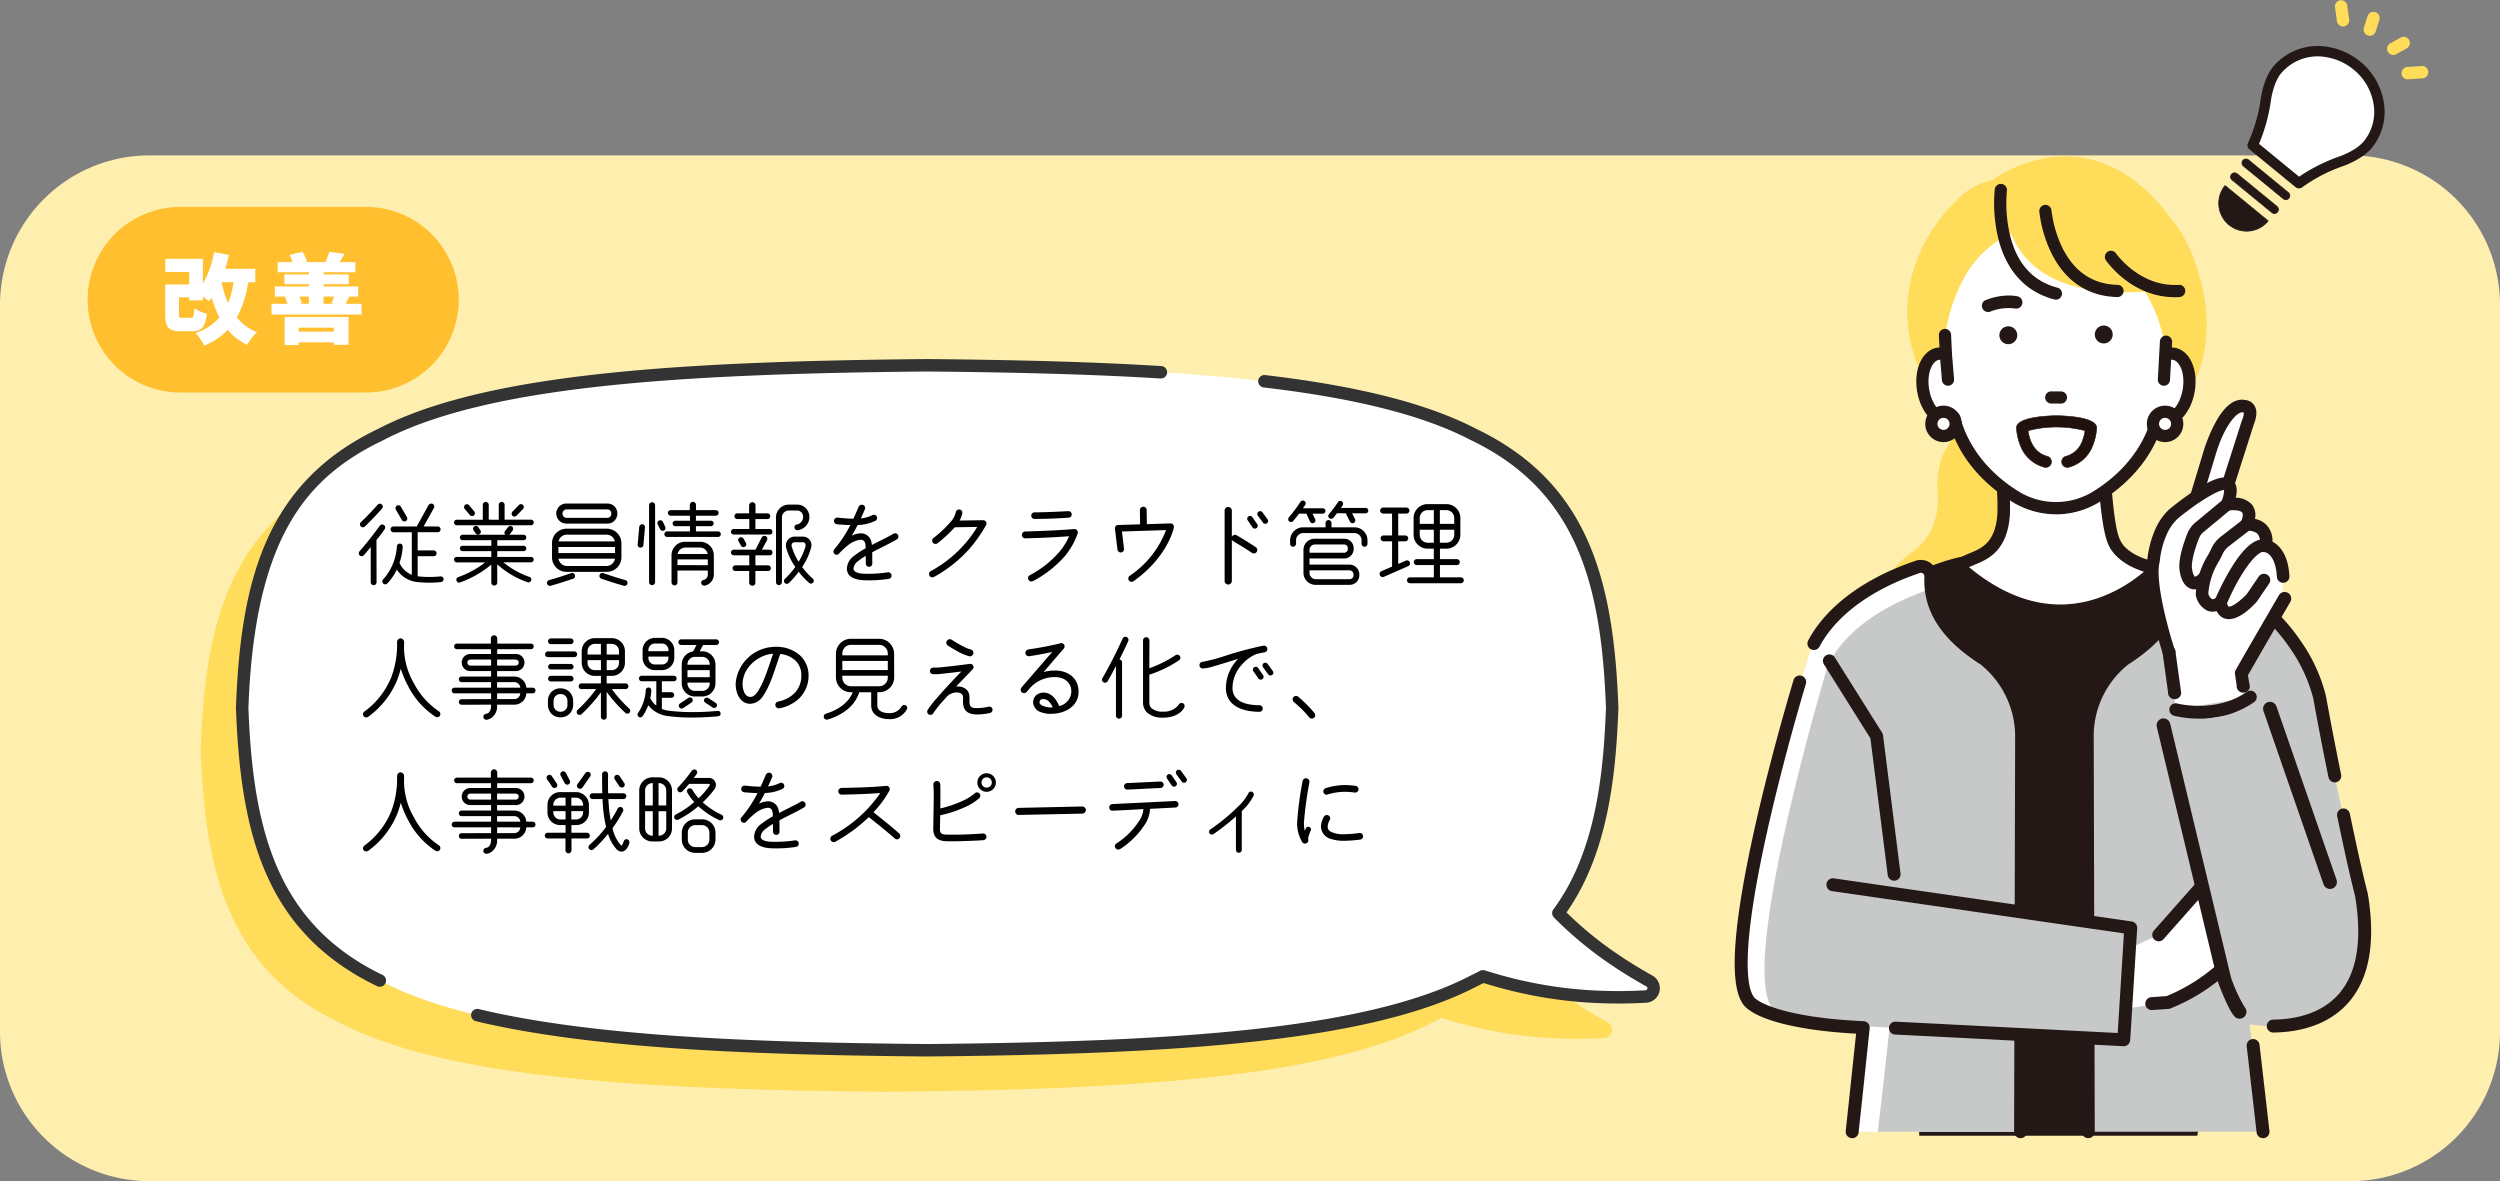 <svg xmlns="http://www.w3.org/2000/svg" xmlns:xlink="http://www.w3.org/1999/xlink" width="485" height="229.145" viewBox="0 0 485 229.145">
  <rect x="0" y="0" width="485" height="229.145" fill="#808080" stroke="none"/>
  <defs>
    <clipPath id="clip-path">
      <rect id="長方形_974" data-name="長方形 974" width="283.084" height="142.146" fill="none"/>
    </clipPath>
    <clipPath id="clip-path-2">
      <rect id="長方形_1000" data-name="長方形 1000" width="134.52" height="220.806" fill="none"/>
    </clipPath>
  </defs>
  <path id="パス_8782" data-name="パス 8782" d="M29,0H456a29,29,0,0,1,29,29V170a29,29,0,0,1-29,29H29A29,29,0,0,1,0,170V29A29,29,0,0,1,29,0Z" transform="translate(0 30.145)" fill="#ffefaf"/>
  <path id="パス_8783" data-name="パス 8783" d="M18,0H54a18,18,0,0,1,0,36H18A18,18,0,0,1,18,0Z" transform="translate(17 40.145)" fill="#ffbf2e"/>
  <path id="パス_8784" data-name="パス 8784" d="M14.307-10.393a16.984,16.984,0,0,1-1.064,4.047,19.765,19.765,0,0,1-1.254-4.047Zm4.218,0V-13H12.711c.266-.874.513-1.786.7-2.7l-2.888-.532a18.4,18.4,0,0,1-2.166,6.1v-4.788h-7.3v2.546H5.7v2.413H1.045v5.719c0,2.6.665,3.363,2.983,3.363H6.213c1.881,0,2.6-.741,2.926-3.42A7.526,7.526,0,0,1,6.688-5.339c-.076,1.615-.19,1.862-.722,1.862H4.446c-.627,0-.722-.076-.722-.8V-7.467H5.7v.589H8.36v-.741c.456.342.893.684,1.159.931.19-.228.38-.475.551-.722a21.445,21.445,0,0,0,1.5,3.857,10.449,10.449,0,0,1-4.6,3A12.922,12.922,0,0,1,8.626,1.9a13.141,13.141,0,0,0,4.541-3.04,11.377,11.377,0,0,0,3.781,2.888A10.458,10.458,0,0,1,18.848-.7a9.628,9.628,0,0,1-3.895-2.85,20.688,20.688,0,0,0,2.2-6.84ZM33.763-1.577v.76H26.942v-.76ZM24.225,1.8h2.717V1.273h6.821v.475h2.85v-5.4H24.225Zm4.693-9.4v1.387H27.151l.418-.095A6.73,6.73,0,0,0,27.056-7.6Zm4.883,0c-.133.418-.342.893-.494,1.292l.684.095H31.768V-7.6Zm2.261,1.387c.19-.361.4-.817.7-1.387h1.729V-9.576H31.768v-.437h4.9v-1.9h-4.9v-.418h6.175v-1.957H34.9c.266-.437.589-.969.931-1.6L32.889-16.3a12.894,12.894,0,0,1-.779,1.976l.228.038h-4.18l.4-.114a7.345,7.345,0,0,0-.874-1.9l-2.527.608a7.844,7.844,0,0,1,.608,1.406H22.876v1.957h6.042v.418h-4.75v1.9h4.75v.437H22.325V-7.6h2.527l-.589.114A9.448,9.448,0,0,1,24.8-6.213H21.679v2.09H39.14v-2.09Z" transform="translate(31 65.145)" fill="#fff"/>
  <g id="グループ_285" data-name="グループ 285" transform="translate(38.93 69.657)">
    <g id="グループ_279" data-name="グループ 279" clip-path="url(#clip-path)">
      <path id="パス_5380" data-name="パス 5380" d="M38.37,24.935c20.719-10.8,58.647-13,106.019-13.435,47.374.43,85.3,2.631,106.019,13.435,21.609,10.359,26.011,29.322,26.871,53.007-.571,15.749-2.716,29.4-10.437,39.836a71.282,71.282,0,0,0,9.829,8.291,89.264,89.264,0,0,0,7.817,4.875,1.611,1.611,0,0,1-.686,3.019,95.217,95.217,0,0,1-9.75.043A83.774,83.774,0,0,1,258.1,131.7c-1.973-.479-3.941-1.036-5.894-1.655-.588.309-1.186.614-1.8.909-20.72,10.8-58.647,13-106.019,13.434-47.373-.43-85.3-2.63-106.018-13.434C16.761,120.59,12.359,101.628,11.5,77.942c.86-23.686,5.262-42.648,26.871-53.007" transform="translate(-11.498 -2.238)" fill="#ffdc5a"/>
      <path id="パス_5381" data-name="パス 5381" d="M28.37,14.935C49.089,4.131,87.017,1.93,134.389,1.5c47.374.43,85.3,2.631,106.019,13.435,21.609,10.359,26.011,29.322,26.871,53.007-.571,15.749-2.716,29.4-10.437,39.836a71.283,71.283,0,0,0,9.829,8.291,89.271,89.271,0,0,0,7.817,4.875,1.611,1.611,0,0,1-.686,3.018,95.2,95.2,0,0,1-9.75.043A83.771,83.771,0,0,1,248.1,121.7c-1.973-.479-3.941-1.036-5.894-1.655-.588.309-1.186.614-1.8.909-20.72,10.8-58.647,13-106.019,13.434-47.373-.43-85.3-2.63-106.018-13.434C6.761,110.59,2.359,91.628,1.5,67.942c.86-23.686,5.262-42.648,26.871-53.007" transform="translate(6.555 -0.292)" fill="#fff"/>
      <path id="パス_5382" data-name="パス 5382" d="M134.087,135.3c49.221-.447,86.172-2.926,106.588-13.571.447-.214.9-.443,1.359-.679,1.872.582,3.718,1.1,5.493,1.527A85.01,85.01,0,0,0,263.7,124.92a97.531,97.531,0,0,0,9.873-.043,2.818,2.818,0,0,0,1.21-5.279,88.389,88.389,0,0,1-7.71-4.81,70.32,70.32,0,0,1-8.943-7.431c8-11.425,9.583-26.428,10.063-39.663,0-.029,0-.059,0-.088-.906-24.95-5.939-43.69-27.555-54.052-9.379-4.892-22.794-8.314-40.974-10.445a1.208,1.208,0,1,0-.282,2.4c17.884,2.1,31.026,5.435,40.175,10.206C260.107,25.565,264.9,43.6,265.78,67.65c-.481,13.185-2.072,28.137-10.2,39.117a1.208,1.208,0,0,0,.112,1.568,72.657,72.657,0,0,0,10,8.431,91.06,91.06,0,0,0,7.921,4.941.37.37,0,0,1,.213.344.393.393,0,0,1-.375.412,94.11,94.11,0,0,1-9.627.043A82.582,82.582,0,0,1,248.1,120.23c-1.876-.456-3.833-1.005-5.816-1.633a1.211,1.211,0,0,0-.926.082c-.576.3-1.161.6-1.764.889-20.026,10.442-56.657,12.873-105.508,13.317-31.657-.288-64.124-1.308-86.98-6.781a1.208,1.208,0,1,0-.563,2.35c23.092,5.529,55.722,6.558,87.543,6.847M27.9,121.778a1.208,1.208,0,0,0,.527-2.3C8.057,109.629,3.294,91.635,2.417,67.65,3.634,34.4,13.764,22.845,28.6,15.732,48.627,5.29,85.258,2.859,134.109,2.416c18.644.169,33.04.6,45.284,1.357a1.208,1.208,0,0,0,.148-2.411C167.254.6,152.818.17,134.109,0,84.888.446,47.937,2.925,27.521,13.571,5.94,23.917.907,42.657,0,67.606c0,.029,0,.059,0,.088.9,24.88,5.9,43.579,27.373,53.964a1.2,1.2,0,0,0,.525.121" transform="translate(6.846)" fill="#333"/>
    </g>
  </g>
  <path id="パス_8785" data-name="パス 8785" d="M17.28,16.108a.549.549,0,0,0-.612-.486,20.07,20.07,0,0,1-4.41-.018V11.7h3.114a.558.558,0,1,0,0-1.116H12.258V7.054h3.888a.558.558,0,0,0,0-1.116H13.41l2-3.582a.588.588,0,0,0-.216-.792.633.633,0,0,0-.828.234l-2.286,4.14H7.56A.549.549,0,0,0,7,6.5a.561.561,0,0,0,.558.558h3.564v8.262A4.507,4.507,0,0,1,8.73,12.994a11.131,11.131,0,0,0,.63-3.15.567.567,0,0,0-1.134-.036A10.461,10.461,0,0,1,5.562,16.2a.566.566,0,1,0,.81.792,10.333,10.333,0,0,0,1.836-2.682,5.435,5.435,0,0,0,4.014,2.412,21.4,21.4,0,0,0,4.554,0A.552.552,0,0,0,17.28,16.108ZM5.346,2.464A.567.567,0,1,0,4.5,1.708C3.456,2.9,2.376,4.03,1.242,5.11a.57.57,0,0,0-.018.81.549.549,0,0,0,.792.018C2.934,5.074,4.59,3.346,5.346,2.464ZM9,2.1a.537.537,0,0,0-.756-.2.583.583,0,0,0-.216.774l1.17,2a.548.548,0,0,0,.774.216.577.577,0,0,0,.2-.774ZM5.832,6.5A.58.58,0,1,0,4.9,5.812C3.654,7.522,2.358,9.178.972,10.762a.588.588,0,0,0,.054.81.566.566,0,0,0,.792-.054c.468-.54.918-1.08,1.332-1.6v6.84a.567.567,0,0,0,1.134,0c0-2.736-.018-6.7-.018-8.19C4.662,8.1,5.454,7.054,5.832,6.5ZM34.776,5.164a.53.53,0,0,0-.54-.54H29.124v-2.9a.577.577,0,0,0-.576-.558.561.561,0,0,0-.558.558v2.9H26.046v-2.9a.593.593,0,0,0-.594-.558.561.561,0,0,0-.558.558v2.9h-5.04a.54.54,0,1,0,0,1.08H34.236A.53.53,0,0,0,34.776,5.164Zm-2.07-2.628a.554.554,0,0,0-.792-.774L30.636,3.076a.565.565,0,0,0,.018.792.544.544,0,0,0,.774-.018Zm-10.458-.7a.556.556,0,1,0-.846.72L22.41,3.742a.55.55,0,0,0,.846-.7Zm1.764,4.23a.549.549,0,0,0-.756-.144.534.534,0,0,0-.162.756l.4.576a.552.552,0,1,0,.918-.612Zm10.764,6.3a.538.538,0,0,0-.54-.522H27.7V10.726h5.112a.522.522,0,0,0,0-1.044H27.7V8.6h5.112a.522.522,0,0,0,.522-.522.538.538,0,0,0-.522-.54H30.042a8.463,8.463,0,0,0,.612-.792.546.546,0,1,0-.864-.666L29.2,6.82a.55.55,0,0,0,.054.72H20.97a.538.538,0,0,0-.522.54.522.522,0,0,0,.522.522h5.58v1.08H20.97a.522.522,0,0,0,0,1.044h5.58v1.116h-6.7a.538.538,0,0,0-.54.522.554.554,0,0,0,.54.54h5.508a18.9,18.9,0,0,1-5.238,2.862.54.54,0,0,0-.324.7.546.546,0,0,0,.7.324,20.007,20.007,0,0,0,6.048-3.456v3.492a.576.576,0,1,0,1.152,0V13.282a16.975,16.975,0,0,0,5.9,3.474.552.552,0,0,0,.684-.342.514.514,0,0,0-.324-.684A16.544,16.544,0,0,1,28.89,12.9h5.346A.554.554,0,0,0,34.776,12.364ZM50.994,3.436a1.9,1.9,0,0,0-2.016-1.944H41.184A1.936,1.936,0,0,0,39.15,3.436,1.964,1.964,0,0,0,41.166,5.38h7.812A1.921,1.921,0,0,0,50.994,3.436Zm-1.17.018a.78.78,0,0,1-.864.81H41.2a.8.8,0,0,1-.846-.81.8.8,0,0,1,.846-.828H48.96A.776.776,0,0,1,49.824,3.454Zm1.962,5.688A2.824,2.824,0,0,0,48.942,6.37H41.148a2.808,2.808,0,0,0-2.826,2.772v2.826a2.808,2.808,0,0,0,2.826,2.772h7.794a2.824,2.824,0,0,0,2.844-2.772ZM39.6,8.836a1.629,1.629,0,0,1,1.62-1.314h7.668a1.629,1.629,0,0,1,1.62,1.314ZM39.564,11.1V9.916h10.98V11.1Zm10.962,1.08a1.652,1.652,0,0,1-1.638,1.422H41.22a1.652,1.652,0,0,1-1.638-1.422Zm-7.776,3.15a.567.567,0,0,0-.738-.342c-1.386.5-2.808.954-4.23,1.35a.576.576,0,0,0-.414.7.584.584,0,0,0,.72.4c1.17-.324,3.654-1.116,4.338-1.368A.558.558,0,0,0,42.75,15.334Zm10.206,1.71a.576.576,0,0,0-.414-.7c-1.422-.4-2.844-.846-4.23-1.35a.586.586,0,0,0-.756.342.567.567,0,0,0,.342.738c.81.288,3.456,1.134,4.338,1.368A.584.584,0,0,0,52.956,17.044ZM71.064,7.432a.53.53,0,0,0-.54-.54H66.24V5.884h2.916a.538.538,0,0,0,.522-.54.522.522,0,0,0-.522-.522H66.24V3.85h3.852a.54.54,0,1,0,0-1.08H66.258V1.744a.625.625,0,0,0-.594-.594.641.641,0,0,0-.612.594V2.77H61.344a.54.54,0,1,0,0,1.08h3.744v.972H62.244a.522.522,0,0,0-.522.522.538.538,0,0,0,.522.54h2.844V6.892H60.66a.54.54,0,1,0,0,1.08h9.864A.53.53,0,0,0,71.064,7.432ZM58.32,1.816a.569.569,0,0,0-.576-.576.584.584,0,0,0-.594.576V16.738a.584.584,0,0,0,.594.576.569.569,0,0,0,.576-.576Zm1.512,3.222a.56.56,0,0,0-.738-.252.552.552,0,0,0-.27.738l.468.936a.574.574,0,0,0,.738.27.56.56,0,0,0,.252-.738Zm-3.474,1.08a.563.563,0,0,0-.5-.612.577.577,0,0,0-.612.522l-.306,3.42a.546.546,0,0,0,.5.594.563.563,0,0,0,.612-.5Zm13.356,5.418A2.627,2.627,0,0,0,67.05,8.908H64.17a2.616,2.616,0,0,0-2.664,2.628V16.81a.593.593,0,0,0,.594.558.561.561,0,0,0,.558-.558V14.488h5.886v.648a1.076,1.076,0,0,1-.792,1.17.563.563,0,0,0-.486.63.58.58,0,0,0,.648.486,2.214,2.214,0,0,0,1.8-2.286Zm-7.02-.252a1.523,1.523,0,0,1,1.476-1.26h2.88a1.523,1.523,0,0,1,1.476,1.26Zm-.036,2.16V12.328h5.886v1.116ZM81.09,6.964a.53.53,0,0,0-.54-.54H77.778V4.5h2.34a.53.53,0,0,0,.54-.54.561.561,0,0,0-.54-.576H77.8V1.834a.631.631,0,0,0-.612-.612.647.647,0,0,0-.63.612V3.382h-2.3a.561.561,0,0,0-.54.576.53.53,0,0,0,.54.54h2.34V6.424H73.584a.54.54,0,1,0,0,1.08H80.55A.53.53,0,0,0,81.09,6.964Zm7.164-2.97a2.375,2.375,0,0,0-2.268-2.3h-1.8a2.482,2.482,0,0,0-2.412,2.574V16.738a.565.565,0,0,0,.558.576.6.6,0,0,0,.594-.576V4.264a1.359,1.359,0,0,1,1.26-1.422h1.782A1.183,1.183,0,0,1,87.03,3.994a1.48,1.48,0,0,1-1.152,1.548A.562.562,0,1,0,86,6.658,2.591,2.591,0,0,0,88.254,3.994ZM81.09,11a.546.546,0,0,0-.54-.558H79.038l.99-1.836a.6.6,0,0,0-.216-.792.635.635,0,0,0-.81.252L77.8,10.438H73.584a.546.546,0,0,0-.54.558.53.53,0,0,0,.54.54H76.59V13.48h-2.7a.546.546,0,0,0-.54.558.53.53,0,0,0,.54.54h2.682v2.268a.615.615,0,0,0,.612.594.6.6,0,0,0,.594-.594V14.578h2.448a.546.546,0,0,0,.558-.54.561.561,0,0,0-.558-.558H77.778V11.536H80.55A.53.53,0,0,0,81.09,11Zm7.884,5.832a.544.544,0,0,0-.054-.774,12.518,12.518,0,0,1-2.07-2.268,12.212,12.212,0,0,0,1.764-3.87A1.649,1.649,0,0,0,87.03,7.9H85.41a1.712,1.712,0,0,0-1.638,2.232,11.784,11.784,0,0,0,1.746,3.654A15.614,15.614,0,0,1,83.5,16.108a.554.554,0,1,0,.774.792,17.4,17.4,0,0,0,1.908-2.178,14.4,14.4,0,0,0,2.016,2.16A.544.544,0,0,0,88.974,16.828ZM75.474,8.3a.552.552,0,0,0-.756-.2.531.531,0,0,0-.2.738l.468.828a.548.548,0,0,0,.954-.54Zm12.042,1.44a11.809,11.809,0,0,1-1.35,3.042,11.335,11.335,0,0,1-1.332-2.934A.612.612,0,0,1,85.374,9h1.674C87.408,9,87.57,9.448,87.516,9.736Zm17.91-2.178a.621.621,0,0,0-.864-.216c-1.134.684-2.7,1.4-4.176,2.178a4.27,4.27,0,0,0-.2-.9,2.029,2.029,0,0,0-2.034-1.35,4.218,4.218,0,0,0-1.674.45c.4-.666.81-1.422,1.134-2.07a8.48,8.48,0,0,0,3.438-.81.629.629,0,0,0,.27-.846.608.608,0,0,0-.828-.27,6.449,6.449,0,0,1-2.268.648c.306-.648.576-1.26.792-1.764a.648.648,0,0,0-.342-.846.668.668,0,0,0-.864.342c-.27.63-.594,1.44-1.026,2.322a29.963,29.963,0,0,1-3.06-.216.671.671,0,0,0-.7.594.656.656,0,0,0,.576.7q1.431.135,2.592.162a23.6,23.6,0,0,1-3.132,4.716.628.628,0,0,0,.072.882A.6.6,0,0,0,94,11.212,12.738,12.738,0,0,1,95.6,9.7a4.832,4.832,0,0,1,2.538-1.188c.612,0,.864.288.972.864a3.909,3.909,0,0,1,.054.792,15.731,15.731,0,0,0-2.214,1.458,3.192,3.192,0,0,0-1.422,2.466c0,1.728,1.746,2.178,3.132,2.268a25.551,25.551,0,0,0,4.968-.252.644.644,0,0,0-.162-1.278,25.83,25.83,0,0,1-4.716.27c-.594-.036-1.944-.162-1.944-1.008a2.061,2.061,0,0,1,.954-1.476,10.8,10.8,0,0,1,1.422-.972l.018,1.494a.638.638,0,0,0,.63.63.626.626,0,0,0,.63-.63l-.018-2.2c1.584-.846,3.222-1.584,4.77-2.5A.642.642,0,0,0,105.426,7.558Zm17.1-1.872a.652.652,0,0,0-.576-.972l-4.554.072a5.046,5.046,0,0,0,.522-1.4.619.619,0,0,0-.486-.738.656.656,0,0,0-.774.486,3.955,3.955,0,0,1-.882,1.764A21.511,21.511,0,0,1,112.3,8.188a.647.647,0,0,0,.81,1.008,27.873,27.873,0,0,0,3.348-3.1l4.356-.072a22.568,22.568,0,0,1-2.34,3.222A24.207,24.207,0,0,1,111.8,14.6a.644.644,0,0,0,.612,1.134,25.679,25.679,0,0,0,7.038-5.634A28.165,28.165,0,0,0,122.526,5.686ZM139.14,3.562a.616.616,0,0,0-.666-.594c-2.178.108-4.374.216-6.552.234a.63.63,0,0,0-.63.648.654.654,0,0,0,.648.63c2.2-.018,4.41-.09,6.606-.252A.616.616,0,0,0,139.14,3.562Zm1.152,3.744a.652.652,0,0,0-.684-.864l-.7.054c-1.386.108-4.7.306-8.8.414a.678.678,0,0,0-.63.7.646.646,0,0,0,.666.63c3.852-.09,6.948-.288,8.5-.414a12.749,12.749,0,0,1-1.818,2.952,19.746,19.746,0,0,1-5.832,4.626.649.649,0,0,0,.63,1.134,21.351,21.351,0,0,0,6.246-4.914A14.138,14.138,0,0,0,140.292,7.306Zm18.666-1.188a.655.655,0,0,0-.666-.774l-4.572.144-.036-2.736a.645.645,0,0,0-.648-.648.676.676,0,0,0-.666.666l.036,2.754-4.266.126a.63.63,0,0,0-.612.7l.486,4.068a.66.66,0,0,0,.72.558.642.642,0,0,0,.558-.7l-.4-3.366,8.55-.27a18.629,18.629,0,0,1-7.056,8.874.653.653,0,0,0-.144.9.631.631,0,0,0,.882.144C156.87,12.508,158.652,7.648,158.958,6.118Zm16.074,4.752a.65.65,0,0,0-.18-.918c-.81-.558-2.9-1.836-3.69-2.3a.654.654,0,0,0-.954.324V2.86a.7.7,0,0,0-1.4,0V16.5a.7.7,0,0,0,1.4,0V8.458a.72.72,0,0,0,.27.342c.846.486,2.646,1.584,3.618,2.25A.671.671,0,0,0,175.032,10.87Zm1.1-7.7a.553.553,0,0,0-.882.666L176.256,5.2a.547.547,0,1,0,.882-.648Zm-1.944.954a.544.544,0,1,0-.9.612L174.2,6.1a.557.557,0,1,0,.918-.63ZM188.37,2.932a.522.522,0,0,0-.522-.522H184c.18-.252.324-.486.432-.648a.547.547,0,1,0-.918-.594,28.033,28.033,0,0,1-2.232,2.988.566.566,0,0,0,.054.792.546.546,0,0,0,.774-.072c.414-.468.792-.972,1.134-1.422h1.422L185.382,5a.551.551,0,1,0,.99-.486l-.522-1.062h2A.522.522,0,0,0,188.37,2.932Zm8.316-.072a.522.522,0,0,0-.522-.522h-4.806c.108-.126.27-.378.342-.486a.554.554,0,0,0-.144-.774.533.533,0,0,0-.756.144,26.972,26.972,0,0,1-1.746,2.322.544.544,0,0,0,.054.774.566.566,0,0,0,.792-.054l.7-.882h1.71l.81,1.62a.566.566,0,0,0,.738.252.55.55,0,0,0,.252-.738l-.576-1.134h2.628A.522.522,0,0,0,196.686,2.86Zm-.162,5.76a2.531,2.531,0,0,0-2.538-2.52H189.54V5.272a.576.576,0,1,0-1.152,0V6.1H184.05a2.535,2.535,0,0,0-2.538,2.538V9.3a.592.592,0,0,0,.576.576.609.609,0,0,0,.576-.594V8.62a1.391,1.391,0,0,1,1.386-1.4h9.936a1.384,1.384,0,0,1,1.386,1.422V9.3a.609.609,0,0,0,.594.576.593.593,0,0,0,.558-.594Zm-1.584,6.7a1.9,1.9,0,0,0-1.872-1.98h-7.794V12.148h6.75a1.838,1.838,0,0,0,1.818-1.926,1.823,1.823,0,0,0-1.818-1.908h-5.76a2.166,2.166,0,0,0-2.16,2.16v4.464a2.343,2.343,0,0,0,2.34,2.322h6.624A1.865,1.865,0,0,0,194.94,15.316Zm-2.232-5.094a.725.725,0,0,1-.72.81h-6.714v-.558a1.045,1.045,0,0,1,1.044-1.044h5.67A.71.71,0,0,1,192.708,10.222Zm1.1,5.094a.766.766,0,0,1-.774.846H186.5a1.214,1.214,0,0,1-1.224-1.224v-.5h7.758A.8.8,0,0,1,193.806,15.316Zm21.4,1.062a.584.584,0,0,0-.594-.576h-4.032V13.426h3.276a.576.576,0,1,0,0-1.152h-3.276V10.24h1.242a2.712,2.712,0,0,0,2.718-2.7V4.3a2.712,2.712,0,0,0-2.718-2.7h-3.636a2.712,2.712,0,0,0-2.718,2.7V7.54a2.712,2.712,0,0,0,2.718,2.7h1.206v2.034h-3.312a.576.576,0,1,0,0,1.152h3.312V15.8h-4.626a.576.576,0,1,0,0,1.152h9.846A.584.584,0,0,0,215.208,16.378ZM204.732,12.85a.574.574,0,0,0-.756-.288l-1.494.648V8.818h1.386a.577.577,0,0,0,.558-.576.561.561,0,0,0-.558-.558h-1.386V3.436h1.6a.609.609,0,0,0,.594-.576.625.625,0,0,0-.594-.594h-4.518a.625.625,0,0,0-.594.594.609.609,0,0,0,.594.576h1.728V7.684h-1.656a.577.577,0,0,0-.576.558.592.592,0,0,0,.576.576h1.656v4.9l-2,.864a.6.6,0,1,0,.468,1.1l4.68-2.052A.6.6,0,0,0,204.732,12.85Zm1.926-7.416V4.3a1.529,1.529,0,0,1,1.53-1.53h1.206V5.434Zm3.906,0V2.77h1.26a1.529,1.529,0,0,1,1.53,1.53V5.434Zm-2.376,3.654a1.544,1.544,0,0,1-1.53-1.548V6.568h2.736v2.52Zm5.166-1.548a1.544,1.544,0,0,1-1.53,1.548h-1.26V6.568h2.79ZM16.578,42.648a.641.641,0,0,0-.216-.864A14.506,14.506,0,0,1,11.556,36.4a14.018,14.018,0,0,1-1.944-7.056c0-.342.018-.666.018-.99a.741.741,0,0,0-.684-.72.727.727,0,0,0-.684.72,18.1,18.1,0,0,1-1.134,6.858,15.409,15.409,0,0,1-5.22,6.642.633.633,0,0,0-.126.882.65.65,0,0,0,.882.126A16.622,16.622,0,0,0,8.3,35.682a17.559,17.559,0,0,0,.684-2.16A18.813,18.813,0,0,0,10.458,37a15.531,15.531,0,0,0,5.256,5.85A.619.619,0,0,0,16.578,42.648Zm18.54-4.878a.546.546,0,0,0-.54-.558H33.336a2.323,2.323,0,0,0-2.322-2.16H27.666V33.99h3.51a1.662,1.662,0,1,0,0-3.312H27.684v-.936h6.552a.54.54,0,0,0,0-1.08H27.7V27.654a.647.647,0,0,0-.63-.612.631.631,0,0,0-.612.612v1.008H19.872a.54.54,0,0,0,0,1.08h6.606v.936H22.572a1.659,1.659,0,1,0-.018,3.312H26.5v1.062H20.772a.516.516,0,0,0-.522.54.53.53,0,0,0,.54.54H26.5v1.08H19.4a.546.546,0,0,0-.54.558.53.53,0,0,0,.54.54H26.5v1.116l-5.724.018a.516.516,0,0,0-.522.54.53.53,0,0,0,.54.54l5.706-.018v.234c0,.666-.234,1.422-.972,1.548a.57.57,0,0,0-.522.63.594.594,0,0,0,.63.522,2.239,2.239,0,0,0,1.044-.45,2.721,2.721,0,0,0,.99-2.25v-.234h3.348a2.316,2.316,0,0,0,2.322-2.2h1.242A.53.53,0,0,0,35.118,37.77ZM22.572,32.928a.588.588,0,0,1-.666-.594c0-.4.288-.576.666-.576H26.5v1.17Zm9.288-.594a.6.6,0,0,1-.684.594h-3.51v-1.17h3.51C31.554,31.758,31.86,31.938,31.86,32.334Zm-4.194,4.878v-1.08H31a1.176,1.176,0,0,1,1.17,1.08Zm4.5,1.1A1.169,1.169,0,0,1,31,39.426h-3.33V38.31Zm21.186,3.762a.565.565,0,0,0-.036-.792,26.179,26.179,0,0,1-3.4-3.8H52.6a.53.53,0,0,0,.54-.54.546.546,0,0,0-.54-.558H48.924V34.926h.99a2.55,2.55,0,0,0,2.556-2.538v-2.25A2.55,2.55,0,0,0,49.914,27.6H46.62a2.535,2.535,0,0,0-2.538,2.538v2.25a2.535,2.535,0,0,0,2.538,2.538h1.188v1.458h-3.78a.546.546,0,0,0-.54.558.53.53,0,0,0,.54.54H46.89a27.763,27.763,0,0,1-3.582,4.032.561.561,0,1,0,.756.828,29.526,29.526,0,0,0,3.744-4.23v4.752a.558.558,0,1,0,1.116,0V38.04a28.99,28.99,0,0,0,3.636,4.068A.565.565,0,0,0,53.352,42.072ZM42.5,28.212a.561.561,0,0,0-.558-.558H38.106a.558.558,0,0,0,0,1.116H41.94A.561.561,0,0,0,42.5,28.212Zm2.718,2.574v-.648a1.4,1.4,0,0,1,1.4-1.422h1.188v2.07Zm3.708,0v-2.07h.99a1.4,1.4,0,0,1,1.4,1.422v.648ZM43.2,30.732a.561.561,0,0,0-.558-.558H37.53a.558.558,0,0,0,0,1.116h5.112A.561.561,0,0,0,43.2,30.732Zm3.42,3.078a1.4,1.4,0,0,1-1.4-1.422v-.522h2.592V33.81Zm4.7-1.422a1.4,1.4,0,0,1-1.4,1.422h-.99V31.866h2.394Zm-8.82.756a.546.546,0,0,0-.558-.54H38.106a.54.54,0,0,0,0,1.08H41.94A.546.546,0,0,0,42.5,33.144Zm0,2.322a.561.561,0,0,0-.558-.558H38.106a.546.546,0,0,0-.54.558.53.53,0,0,0,.54.54H41.94A.546.546,0,0,0,42.5,35.466Zm-.072,4.374a2.5,2.5,0,0,0-.774-1.872,2.46,2.46,0,0,0-1.674-.63,2.371,2.371,0,0,0-2.448,2.5v.648a2.475,2.475,0,0,0,.756,1.854,2.5,2.5,0,0,0,1.692.63,2.46,2.46,0,0,0,1.674-.63,2.487,2.487,0,0,0,.774-1.854Zm-1.116.648a1.281,1.281,0,0,1-1.332,1.386,1.294,1.294,0,0,1-1.35-1.386V39.84a1.294,1.294,0,0,1,1.35-1.386A1.281,1.281,0,0,1,41.31,39.84ZM62.046,29.922a2.413,2.413,0,0,0-2.394-2.376H58.284a2.413,2.413,0,0,0-2.394,2.376v1.53a2.4,2.4,0,0,0,2.394,2.358h1.368a2.4,2.4,0,0,0,2.394-2.358Zm8.676-1.548a.546.546,0,0,0-.558-.54H63.4a.546.546,0,0,0-.558.54.561.561,0,0,0,.558.558h2.952L65.7,30.174a2.589,2.589,0,0,0-2.214,2.52v3.69a2.566,2.566,0,0,0,2.574,2.538h1.4a2.566,2.566,0,0,0,2.574-2.538v-3.69a2.566,2.566,0,0,0-2.574-2.538h-.486l.648-1.224h2.538A.561.561,0,0,0,70.722,28.374Zm-13.7,1.764v-.216a1.268,1.268,0,0,1,1.26-1.278h1.368a1.268,1.268,0,0,1,1.26,1.278v.216Zm3.888,1.314a1.252,1.252,0,0,1-1.26,1.26H58.284a1.252,1.252,0,0,1-1.26-1.26v-.27h3.888Zm3.69,1.314a1.447,1.447,0,0,1,1.458-1.53h1.4a1.447,1.447,0,0,1,1.458,1.53Zm0,2.412V33.81h4.32v1.368Zm6.426,7a.524.524,0,0,0-.576-.468,44.251,44.251,0,0,1-4.878.234,34.051,34.051,0,0,1-4.626-.27,5.178,5.178,0,0,1-1.314-.342v-2.16h1.854a.54.54,0,1,0,0-1.08H59.634V35.97h2.322a.54.54,0,1,0,0-1.08H55.728a.54.54,0,1,0,0,1.08h2.826v4.716a3.944,3.944,0,0,1-1.17-1.44,8.5,8.5,0,0,0,.2-1.53.54.54,0,1,0-1.08,0,8.694,8.694,0,0,1-1.494,4.41.526.526,0,0,0,.126.738.532.532,0,0,0,.756-.126,8.865,8.865,0,0,0,1.1-2.124A5.673,5.673,0,0,0,60.8,42.72a36.43,36.43,0,0,0,4.77.288c1.764,0,4.248-.162,5-.252A.511.511,0,0,0,71.028,42.18Zm-2.106-5.8a1.452,1.452,0,0,1-1.458,1.458h-1.4A1.452,1.452,0,0,1,64.6,36.384v-.162h4.32Zm-3.384,2.952a.524.524,0,0,0-.738-.144l-1.638,1.08a.544.544,0,1,0,.612.9l1.62-1.08A.546.546,0,0,0,65.538,39.336Zm4.7,1.566a.529.529,0,0,0-.162-.738l-1.44-.936a.534.534,0,1,0-.576.9l1.422.936A.55.55,0,0,0,70.236,40.9Zm17.856-6.12a5.241,5.241,0,0,0-1.746-3.906,6.861,6.861,0,0,0-4.608-1.584c-.18,0-.378,0-.558.018a7.758,7.758,0,0,0-7.218,6.912c-.108,1.764.7,4.122,2.844,4.122a3.111,3.111,0,0,0,2.5-1.584c1.476-2.124,2.394-5.616,3.294-8.082a5.152,5.152,0,0,1,2.844,1.188,3.823,3.823,0,0,1,1.242,2.916,4.785,4.785,0,0,1-1.35,3.528,6.126,6.126,0,0,1-3.168,1.6.671.671,0,0,0,.27,1.314,7.6,7.6,0,0,0,3.888-1.98A6.167,6.167,0,0,0,88.092,34.782Zm-6.876-4.158c-.756,2.124-1.728,5.526-3.006,7.362-.306.45-.81,1.026-1.4,1.026-1.26,0-1.566-1.764-1.512-2.718C75.438,33.27,78.318,30.822,81.216,30.624ZM107.19,41.352a.572.572,0,0,0-.342-.756.635.635,0,0,0-.756.342,2.66,2.66,0,0,1-2.43,1.206c-.936,0-2.232-.324-2.232-1.494V38.094h.36a2.912,2.912,0,0,0,2.916-2.9l-.018-4.554a2.927,2.927,0,0,0-2.916-2.916H96.318A2.927,2.927,0,0,0,93.4,30.642V35.2a2.912,2.912,0,0,0,2.916,2.9h.342c-.828,2.16-3.1,3.528-5.2,4.158a.592.592,0,1,0,.342,1.134c2.25-.666,5.2-2.25,6.12-5.292h2.322V40.65c0,1.89,1.782,2.664,3.438,2.664A3.676,3.676,0,0,0,107.19,41.352ZM94.644,30.93v-.288A1.677,1.677,0,0,1,96.318,28.9h5.454a1.691,1.691,0,0,1,1.692,1.746v.288Zm0,2.862V32.028h8.82v1.764Zm8.82,1.4a1.687,1.687,0,0,1-1.674,1.746H96.318A1.677,1.677,0,0,1,94.644,35.2V34.89h8.82Zm16.6-4.626a.66.66,0,0,0-.54-.774,5.286,5.286,0,0,1-.954-.342,26.191,26.191,0,0,1-2.7-1.53.676.676,0,0,0-.738,1.134c.324.216,1.17.72,1.566.936a10.321,10.321,0,0,0,2.592,1.134A.682.682,0,0,0,120.06,30.57Zm3.708,10.782a.628.628,0,0,0-.774-.45,9.407,9.407,0,0,1-2.124.27c-1.062,0-1.566-.072-1.566-1.3,0-.882.108-1.71-.684-2.376a2.531,2.531,0,0,0-1.926-.486l1.08-1.134c.252-.252,1.944-2,2.142-2.214a.631.631,0,0,0-.54-1.062c-.792.108-2.3.288-2.988.378-.792.09-1.62.18-2.34.252a10.892,10.892,0,0,1-1.71.09.671.671,0,0,0-.7.594.625.625,0,0,0,.558.684,10.441,10.441,0,0,0,1.98-.108c1.116-.108,2.484-.27,3.564-.414-.612.63-1.386,1.44-2.178,2.286-.9.954-1.818,1.98-2.61,2.9a16.872,16.872,0,0,0-1.764,2.286.626.626,0,0,0,.234.864.642.642,0,0,0,.864-.234,17.859,17.859,0,0,1,1.62-2.088c.306-.36.648-.7.972-1.1a2.657,2.657,0,0,1,1.962-.846,1.461,1.461,0,0,1,.972.306c.378.342.234.972.234,1.422,0,1.872.954,2.538,2.826,2.538a11.917,11.917,0,0,0,2.43-.288A.639.639,0,0,0,123.768,41.352Zm16.7-3.366c0-2.664-2.07-4.1-4.59-4.1a7.616,7.616,0,0,0-2.2.306l3.924-4.572a.633.633,0,0,0-.648-1.026,5.1,5.1,0,0,1-.5.126c-.954.234-3.2.72-5.742,1.08a.693.693,0,0,0-.558.756.675.675,0,0,0,.738.558c1.71-.252,3.312-.576,4.464-.828l-5.2,6.012a11.554,11.554,0,0,0-.81.972.651.651,0,0,0,1.044.774l.9-1.026a6.346,6.346,0,0,1,4.59-1.854c1.8,0,3.186,1.008,3.186,2.826a2.984,2.984,0,0,1-2.358,2.79c-.45-1.116-1.332-2.394-2.628-2.574a2.255,2.255,0,0,0-1.782.432,1.875,1.875,0,0,0-.648,1.44A2.141,2.141,0,0,0,133.29,42a5.105,5.105,0,0,0,1.8.288C137.664,42.288,140.472,40.956,140.472,37.986Zm-5,3.06a4.123,4.123,0,0,1-2.088-.378c-.216-.126-.486-.306-.486-.594.018-.936,1.224-.7,1.71-.288A3.836,3.836,0,0,1,135.468,41.046ZM150.12,28.158a.611.611,0,0,0-.324-.774.6.6,0,0,0-.774.288,83.734,83.734,0,0,1-3.924,7.7.568.568,0,0,0,.216.792.593.593,0,0,0,.81-.216c.558-.972,1.1-1.98,1.6-2.934V42.63a.594.594,0,0,0,1.188,0v-10.3a.572.572,0,0,0-.5-.594C148.914,30.732,149.778,28.914,150.12,28.158ZM160.992,41.01a.592.592,0,0,0-.306-.792.631.631,0,0,0-.792.306,3.553,3.553,0,0,1-3.024,1.332,3.162,3.162,0,0,1-2.2-.63,1.364,1.364,0,0,1-.468-1.062V34.692a22.782,22.782,0,0,0,5.76-2.79.6.6,0,0,0,.162-.828.625.625,0,0,0-.846-.162,23.483,23.483,0,0,1-5.076,2.538l.018-5.418a.647.647,0,0,0-.63-.612.631.631,0,0,0-.612.612V40.164a2.684,2.684,0,0,0,.882,1.962,4.526,4.526,0,0,0,3.024.9C158.328,43.044,160.236,42.54,160.992,41.01ZM177.084,29.6a.669.669,0,0,0-.774-.54,70.517,70.517,0,0,0-7.146,1.89,33.146,33.146,0,0,1-4.608,1.242.635.635,0,0,0-.63.666.641.641,0,0,0,.648.63,7.846,7.846,0,0,0,2.016-.4c1.3-.36,3.024-.918,4.842-1.458a8.057,8.057,0,0,0-2.376,5.616c0,3.6,3.4,4.644,6.5,4.644a.63.63,0,0,0,.648-.63.645.645,0,0,0-.648-.648c-2.232,0-5.22-.54-5.22-3.366A6.728,6.728,0,0,1,172.1,32.8a7.6,7.6,0,0,1,2.9-2.124c.54-.126,1.044-.234,1.548-.324A.652.652,0,0,0,177.084,29.6Zm.054,2.988a.547.547,0,0,0-.882.648l1.008,1.386a.547.547,0,0,0,.774.108.526.526,0,0,0,.108-.756Zm-1.818.828a.557.557,0,1,0-.918.63l.936,1.35a.557.557,0,1,0,.918-.63Zm10.908,8.694a26,26,0,0,0-3.15-3.15.665.665,0,0,0-.846,1.026,21.053,21.053,0,0,1,2.97,2.97.665.665,0,1,0,1.026-.846ZM16.578,68.648a.641.641,0,0,0-.216-.864A14.506,14.506,0,0,1,11.556,62.4a14.018,14.018,0,0,1-1.944-7.056c0-.342.018-.666.018-.99a.741.741,0,0,0-.684-.72.727.727,0,0,0-.684.72,18.1,18.1,0,0,1-1.134,6.858,15.409,15.409,0,0,1-5.22,6.642.633.633,0,0,0-.126.882.65.65,0,0,0,.882.126A16.622,16.622,0,0,0,8.3,61.682a17.559,17.559,0,0,0,.684-2.16A18.813,18.813,0,0,0,10.458,63a15.531,15.531,0,0,0,5.256,5.85A.619.619,0,0,0,16.578,68.648Zm18.54-4.878a.546.546,0,0,0-.54-.558H33.336a2.323,2.323,0,0,0-2.322-2.16H27.666V59.99h3.51a1.662,1.662,0,1,0,0-3.312H27.684v-.936h6.552a.54.54,0,1,0,0-1.08H27.7V53.654a.647.647,0,0,0-.63-.612.631.631,0,0,0-.612.612v1.008H19.872a.54.54,0,0,0,0,1.08h6.606v.936H22.572a1.659,1.659,0,1,0-.018,3.312H26.5v1.062H20.772a.516.516,0,0,0-.522.54.53.53,0,0,0,.54.54H26.5v1.08H19.4a.546.546,0,0,0-.54.558.53.53,0,0,0,.54.54H26.5v1.116l-5.724.018a.516.516,0,0,0-.522.54.53.53,0,0,0,.54.54l5.706-.018v.234c0,.666-.234,1.422-.972,1.548a.57.57,0,0,0-.522.63.594.594,0,0,0,.63.522,2.239,2.239,0,0,0,1.044-.45,2.721,2.721,0,0,0,.99-2.25v-.234h3.348a2.316,2.316,0,0,0,2.322-2.2h1.242A.53.53,0,0,0,35.118,63.77ZM22.572,58.928a.588.588,0,0,1-.666-.594c0-.4.288-.576.666-.576H26.5v1.17Zm9.288-.594a.6.6,0,0,1-.684.594h-3.51v-1.17h3.51C31.554,57.758,31.86,57.938,31.86,58.334Zm-4.194,4.878v-1.08H31a1.176,1.176,0,0,1,1.17,1.08Zm4.5,1.1A1.169,1.169,0,0,1,31,65.426h-3.33V64.31ZM41,53.726a.579.579,0,0,0-.774-.216.543.543,0,0,0-.234.738l.792,1.494a.557.557,0,0,0,.756.216.543.543,0,0,0,.234-.738Zm12.33,13.59a.574.574,0,0,0-1.116-.27A2.57,2.57,0,0,1,52,67.6c-.108.2-.144.342-.342.144a7.335,7.335,0,0,1-1.6-3.276,25.051,25.051,0,0,0,2.034-3.258.613.613,0,0,0-.27-.81.623.623,0,0,0-.81.342,20.68,20.68,0,0,1-1.3,2.214,28.766,28.766,0,0,1-.45-4.14h2.916a.558.558,0,0,0,0-1.116h-2.97c-.036-1.206-.018-2.448-.018-3.654a.577.577,0,1,0-1.152,0c0,1.206,0,2.448.036,3.654h-1.89a.558.558,0,0,0,0,1.116h1.944a26.686,26.686,0,0,0,.684,5.418,21.14,21.14,0,0,1-3.222,3.474.574.574,0,1,0,.756.864,21.967,21.967,0,0,0,2.844-3.006,7.818,7.818,0,0,0,1.656,2.988,1.386,1.386,0,0,0,.954.468,1.185,1.185,0,0,0,.828-.36A3.137,3.137,0,0,0,53.334,67.316Zm-7.6-12.888a.569.569,0,1,0-.936-.648l-1.53,2.142a.582.582,0,0,0,.954.666Zm5.706-.054a.58.58,0,0,0-.792-.162.572.572,0,0,0-.144.792l.882,1.332a.581.581,0,0,0,.81.144.554.554,0,0,0,.144-.774Zm-13.14,0a.557.557,0,1,0-.918.63l.972,1.44a.552.552,0,0,0,.918-.612Zm7.362,11.538a.561.561,0,0,0-.558-.558H42.084V63.86h.882a2.434,2.434,0,0,0,2.52-2.448V59.936a2.5,2.5,0,0,0-2.52-2.466H39.96a2.46,2.46,0,0,0-2.52,2.466v1.476a2.434,2.434,0,0,0,2.52,2.448h.99v1.494H37.476a.558.558,0,1,0,0,1.116h3.456v2.3a.58.58,0,0,0,.576.576.6.6,0,0,0,.594-.576v-2.3h3.006A.561.561,0,0,0,45.666,65.912ZM38.574,60.1v-.162A1.4,1.4,0,0,1,39.96,58.55h.99V60.1Zm3.492,0V58.55h.9a1.4,1.4,0,0,1,1.386,1.386V60.1ZM39.96,62.78a1.383,1.383,0,0,1-1.386-1.368V61.16H40.95v1.62Zm4.392-1.368a1.383,1.383,0,0,1-1.386,1.368h-.9V61.16h2.286ZM71.5,62.618a.574.574,0,0,0-.288-.756,14.566,14.566,0,0,1-3.654-2.412,16.265,16.265,0,0,0,2.322-2.61,1.359,1.359,0,0,0-1.1-2.124H65.826c.144-.2.4-.5.558-.738a.594.594,0,0,0-.126-.81.652.652,0,0,0-.846.18,25.512,25.512,0,0,1-2.628,3.186.588.588,0,0,0,.018.81.565.565,0,0,0,.792,0c.486-.5.936-1.008,1.332-1.476H68.76c.2,0,.216.18.126.324a14.22,14.22,0,0,1-2.124,2.466,8.593,8.593,0,0,1-1.188-1.6.572.572,0,0,0-.756-.27.55.55,0,0,0-.252.756,9.285,9.285,0,0,0,1.35,1.854A17.3,17.3,0,0,1,62.37,61.79a.565.565,0,0,0-.288.756.575.575,0,0,0,.774.252,19.013,19.013,0,0,0,3.852-2.592,15.635,15.635,0,0,0,4.014,2.682A.593.593,0,0,0,71.5,62.618Zm-9.9-5.49a2.527,2.527,0,0,0-2.52-2.52h-1.3a2.543,2.543,0,0,0-2.538,2.52v7.4a2.543,2.543,0,0,0,2.538,2.52h1.3a2.527,2.527,0,0,0,2.52-2.52Zm-5.22,2.934V57.128a1.406,1.406,0,0,1,1.4-1.4h.09v4.338Zm2.61,0V55.724h.09a1.406,1.406,0,0,1,1.4,1.4v2.934ZM57.78,65.93a1.406,1.406,0,0,1-1.4-1.4V61.178H57.87V65.93Zm2.7-1.4a1.406,1.406,0,0,1-1.4,1.4h-.09V61.178H60.48Zm9.558.774a2.6,2.6,0,0,0-2.628-2.556h-1.3A2.589,2.589,0,0,0,63.5,65.3v1.4a2.589,2.589,0,0,0,2.61,2.556h1.3A2.6,2.6,0,0,0,70.038,66.7ZM68.85,66.7a1.444,1.444,0,0,1-1.44,1.44h-1.3a1.444,1.444,0,0,1-1.44-1.44V65.3a1.429,1.429,0,0,1,1.44-1.422h1.3A1.429,1.429,0,0,1,68.85,65.3Zm18.576-7.146a.621.621,0,0,0-.864-.216c-1.134.684-2.7,1.4-4.176,2.178a4.27,4.27,0,0,0-.2-.9,2.029,2.029,0,0,0-2.034-1.35,4.218,4.218,0,0,0-1.674.45c.4-.666.81-1.422,1.134-2.07a8.48,8.48,0,0,0,3.438-.81.629.629,0,0,0,.27-.846.608.608,0,0,0-.828-.27,6.449,6.449,0,0,1-2.268.648c.306-.648.576-1.26.792-1.764a.648.648,0,0,0-.342-.846.668.668,0,0,0-.864.342c-.27.63-.594,1.44-1.026,2.322a29.963,29.963,0,0,1-3.06-.216.671.671,0,0,0-.7.594.656.656,0,0,0,.576.7q1.431.135,2.592.162a23.6,23.6,0,0,1-3.132,4.716.628.628,0,0,0,.072.882A.6.6,0,0,0,76,63.212,12.738,12.738,0,0,1,77.6,61.7a4.832,4.832,0,0,1,2.538-1.188c.612,0,.864.288.972.864a3.909,3.909,0,0,1,.054.792,15.732,15.732,0,0,0-2.214,1.458,3.192,3.192,0,0,0-1.422,2.466c0,1.728,1.746,2.178,3.132,2.268a25.551,25.551,0,0,0,4.968-.252.644.644,0,0,0-.162-1.278,25.83,25.83,0,0,1-4.716.27c-.594-.036-1.944-.162-1.944-1.008a2.061,2.061,0,0,1,.954-1.476,10.8,10.8,0,0,1,1.422-.972l.018,1.494a.638.638,0,0,0,.63.63.626.626,0,0,0,.63-.63l-.018-2.2c1.584-.846,3.222-1.584,4.77-2.5A.642.642,0,0,0,87.426,59.558Zm18.288,6.858a.652.652,0,0,0-.036-.918c-1.638-1.458-3.258-2.736-5-4.122a19.334,19.334,0,0,0,3.1-4.194.644.644,0,0,0-.648-.918c-2.862.288-5.778.342-8.64.4a.648.648,0,1,0,.036,1.3c3.438-.054,6.048-.2,7.488-.306a26.188,26.188,0,0,1-9.378,8.3.657.657,0,0,0,.63,1.152,30.259,30.259,0,0,0,6.516-4.788c1.674,1.332,3.42,2.718,5.04,4.158A.631.631,0,0,0,105.714,66.416Zm18.72-10.8a1.8,1.8,0,1,0-1.8,1.8A1.805,1.805,0,0,0,124.434,55.616Zm-.792,0a.991.991,0,0,1-1.008.99.976.976,0,0,1-.99-.99.991.991,0,0,1,.99-1.008A1.006,1.006,0,0,1,123.642,55.616ZM122.6,66.092a.647.647,0,0,0-.7-.594c-1.926.144-3.87.234-5.8.234-.45,0-.882,0-1.314-.018-.918-.018-1.206-.252-1.206-1.134,0-.342.036-1.368.054-2.61a22.608,22.608,0,0,0,4.95-1.656,10.015,10.015,0,0,0,2.628-1.674.643.643,0,1,0-.9-.918,9.427,9.427,0,0,1-2.286,1.422,21.872,21.872,0,0,1-4.374,1.494c.018-.9.018-1.818.018-2.61,0-.936,0-1.692-.036-2.106a.678.678,0,0,0-.72-.612.7.7,0,0,0-.612.738c.036.306.072,1.062.072,1.98,0,2.358-.09,5.814-.09,6.552,0,1.638.828,2.358,2.448,2.412.45.018.918.018,1.368.018,2.034,0,5.292-.162,5.9-.216A.647.647,0,0,0,122.6,66.092Zm19.3-5.148a.749.749,0,0,0-.756-.684l-12.222.27a.688.688,0,1,0,.036,1.368l12.222-.252A.731.731,0,0,0,141.894,60.944Zm18.468-7.56a.555.555,0,1,0-.9.648L160.47,55.4a.555.555,0,1,0,.9-.648Zm-1.836.828a.544.544,0,1,0-.9.612l.918,1.368a.557.557,0,0,0,.918-.63Zm-1.548,1.8a.639.639,0,0,0-.666-.594l-6.444.306a.631.631,0,0,0,.036,1.26c1.674-.072,4.338-.216,6.462-.306A.654.654,0,0,0,156.978,56.012Zm2.88,3.8a.654.654,0,0,0-.666-.612l-12.186.594a.639.639,0,0,0-.594.666.622.622,0,0,0,.63.612c1.512-.054,4.554-.216,5.994-.306a4.6,4.6,0,0,1-.684,2.088,14.766,14.766,0,0,1-4.554,4.59.643.643,0,0,0-.162.9.682.682,0,0,0,.918.162,16.187,16.187,0,0,0,4.932-5,6.007,6.007,0,0,0,.846-2.79l4.932-.252A.623.623,0,0,0,159.858,59.81Zm14.562-1.62a.653.653,0,0,0-.288-.792.586.586,0,0,0-.738.324,8.881,8.881,0,0,1-1.836,2.412,37.892,37.892,0,0,1-5.526,4.572.558.558,0,0,0-.162.774.572.572,0,0,0,.792.126A45.889,45.889,0,0,0,171,62.186v6.48a.577.577,0,0,0,.558.576.592.592,0,0,0,.576-.576V61.16l.216-.216A10.36,10.36,0,0,0,174.42,58.19Zm11.088,6.75a.519.519,0,0,0-.252-.7.5.5,0,0,0-.684.252c-.072.162-.162.342-.216.5a7.2,7.2,0,0,1-.162-1.692,72.172,72.172,0,0,1,1.062-7.758.672.672,0,0,0-1.332-.18A64.88,64.88,0,0,0,182.88,63.3a7.106,7.106,0,0,0,.972,3.852.633.633,0,0,0,.54.306.661.661,0,0,0,.594-.954A7.458,7.458,0,0,1,185.508,64.94ZM194.778,57a.651.651,0,0,0-.558-.738A16.261,16.261,0,0,0,192.1,56.1a12.829,12.829,0,0,0-3.654.594.658.658,0,0,0-.468.792.613.613,0,0,0,.792.45,11.433,11.433,0,0,1,3.33-.522,13.54,13.54,0,0,1,1.944.144A.651.651,0,0,0,194.778,57Zm.882,8.946a.638.638,0,0,0-.738-.54,22.2,22.2,0,0,1-2.9.234,5.283,5.283,0,0,1-2.628-.5,1.075,1.075,0,0,1-.594-.972,2.8,2.8,0,0,1,.414-1.3.632.632,0,0,0-.252-.864.647.647,0,0,0-.882.234,3.91,3.91,0,0,0-.576,1.926,2.529,2.529,0,0,0,1.872,2.376,7.848,7.848,0,0,0,2.646.378,27.725,27.725,0,0,0,3.078-.234A.651.651,0,0,0,195.66,65.948Z" transform="translate(68.769 96.198)"/>
  <g id="グループ_298" data-name="グループ 298" transform="translate(336.53)">
    <g id="グループ_297" data-name="グループ 297" clip-path="url(#clip-path-2)">
      <path id="パス_5604" data-name="パス 5604" d="M115.091,83.345c-1.873-8.441-5.395-12.579-5.878-13.116-5.11-7.048-11.057-11.108-17.676-12.066-8.771-1.27-15.718,3.331-17.069,4.3a13.936,13.936,0,0,0-7.415,4.379,31.739,31.739,0,0,0-6.944,10.282c-2.5,5.9-4.17,15.211,2.022,26.011a1.018,1.018,0,0,0,.172.224,42.792,42.792,0,0,0,8.58,6.2c-1.567.879-8.1,3.929-7.092,14.322.006.066.569,6.631-4.577,10.522a19.028,19.028,0,0,0-5.784,6.169c-2.179,3.748-3.874,9.939.426,18.148a1.044,1.044,0,0,0,.926.56h.026l28.713-.718a1.045,1.045,0,0,0,1.018-1.073L83.463,120a1.044,1.044,0,0,0-.346-.747l-8.894-8c1.007.454,2.064.885,3.17,1.275a33.748,33.748,0,0,0,11.23,1.993c6.793,0,14.612-2.243,22.483-9.229.017-.015.034-.031.05-.048.293-.3,7.139-7.438,3.934-21.89" transform="translate(-24.377 -27.592)" fill="#ffdc5a"/>
      <path id="パス_5605" data-name="パス 5605" d="M114.221,212.488c-2.934-3.669-9.9-5.174-10.193-5.236a1.277,1.277,0,0,0-.2-.024l-35.086-.958c-1.258-.632-4.115-.41-13.127,3.406a15.538,15.538,0,0,0-5.76,5.052c-1.192,1.69-2.607,3.995.543,2.917-3.832,2.226,3.425-2.531,0,0l-1.735-1.227a44.128,44.128,0,0,0-2.563,4.475l12.152,5.1-1.257,65.93c.21,2.549.486,22.521.773,26.5h53.931a47.64,47.64,0,0,1,1.138-5.093l1.639-100.1a1.137,1.137,0,0,0-.249-.739" transform="translate(-21.95 -98.095)" fill="#231815"/>
      <path id="パス_5606" data-name="パス 5606" d="M45.807,234.275a.053.053,0,0,0,0,.016v.011c.008.093.133.25.152,0s-.126-.116-.149-.026" transform="translate(-21.812 -111.504)" fill="#231815"/>
      <path id="パス_5607" data-name="パス 5607" d="M66.2,391.1l.365-21.349a1.1,1.1,0,0,0-.044-.3c-.214-.221-.33,21.961-.321,21.653" transform="translate(-31.522 -175.927)" fill="#231815"/>
      <path id="パス_5608" data-name="パス 5608" d="M49.188,223.686l.943.667c.366-.553.763-1.123,1.192-1.689q-1.047.494-2.135,1.022" transform="translate(-23.423 -106.031)" fill="#231815"/>
      <path id="パス_5609" data-name="パス 5609" d="M91.416,179.15c.162-2.971-.357-6.847-.674-11.914h20s.443,14.7,2.215,17.8c0,0,1.329,3.544,8.112,4.873,0,0-16.991,18.867-38.7-.624l1.791-.7c2.389-1.2,6.838-1.773,7.257-9.429" transform="translate(-39.223 -79.637)" fill="#fff"/>
      <path id="パス_5610" data-name="パス 5610" d="M101.487,198.206c-8.61,0-15.846-4.635-20.82-9.1a1.078,1.078,0,0,1,.326-1.806l1.746-.687c.369-.183.762-.345,1.177-.516,2.4-.992,5.122-2.116,5.442-7.984a57.149,57.149,0,0,0-.322-7.11c-.115-1.4-.246-2.988-.351-4.678a1.079,1.079,0,0,1,1.076-1.146h20a1.078,1.078,0,0,1,1.078,1.046c.175,5.8.872,15.192,2.073,17.3a1.06,1.06,0,0,1,.073.156c.045.108,1.3,3.017,7.31,4.194a1.078,1.078,0,0,1,.594,1.78,29.14,29.14,0,0,1-11.675,7.3,24.7,24.7,0,0,1-7.725,1.258M83.44,188.654c8.241,6.869,16.65,8.98,25.018,6.273a27.789,27.789,0,0,0,9.458-5.422c-5.155-1.541-6.657-4.4-6.913-4.975-1.6-2.934-2.147-13.606-2.287-17.2h-17.8c.086,1.226.18,2.373.272,3.49a58.449,58.449,0,0,1,.326,7.4c-.4,7.225-4.233,8.811-6.772,9.86-.394.163-.767.316-1.077.473a.935.935,0,0,1-.09.04Zm-.262-1.056h0Z" transform="translate(-38.242 -78.656)" fill="#231815"/>
      <path id="パス_5611" data-name="パス 5611" d="M101.358,198.219c-8.873,0-16.269-4.968-20.911-9.137a1.21,1.21,0,0,1-.385-1.121,1.225,1.225,0,0,1,.752-.916l1.747-.687c.36-.179.752-.341,1.167-.512,2.371-.98,5.049-2.086,5.365-7.868a56.98,56.98,0,0,0-.322-7.091l0-.042c-.114-1.39-.243-2.964-.347-4.639a1.217,1.217,0,0,1,1.215-1.293h20a1.212,1.212,0,0,1,1.217,1.18c.174,5.786.865,15.15,2.055,17.231a1.2,1.2,0,0,1,.083.177c.048.115,1.291,2.947,7.207,4.106a1.217,1.217,0,0,1,.67,2.009,29.285,29.285,0,0,1-11.734,7.339,24.942,24.942,0,0,1-7.769,1.264ZM89.635,165.19a.939.939,0,0,0-.938,1c.1,1.672.233,3.245.347,4.633l0,.042a57.083,57.083,0,0,1,.322,7.128c-.325,5.955-3.089,7.1-5.527,8.1-.419.173-.806.333-1.169.513l-1.757.691a.949.949,0,0,0-.581.708.936.936,0,0,0,.3.866c4.606,4.135,11.941,9.066,20.725,9.066h0a24.647,24.647,0,0,0,7.683-1.25,28.973,28.973,0,0,0,11.614-7.261.94.94,0,0,0-.518-1.552c-6.059-1.187-7.359-4.15-7.411-4.276a.943.943,0,0,0-.065-.14c-1.215-2.126-1.917-11.547-2.092-17.36a.935.935,0,0,0-.94-.911Zm11.627,30.891c-6.049,0-12.09-2.49-18.037-7.447a.138.138,0,0,1,.038-.235l.133-.052c.027-.01.053-.023.078-.035.316-.159.69-.314,1.086-.477,2.507-1.036,6.3-2.6,6.687-9.74a58.166,58.166,0,0,0-.326-7.385c-.092-1.118-.186-2.265-.272-3.492a.139.139,0,0,1,.138-.148h17.8a.139.139,0,0,1,.139.133c.128,3.279.669,14.2,2.27,17.135.25.56,1.729,3.383,6.831,4.909a.138.138,0,0,1,.051.237,28.1,28.1,0,0,1-9.507,5.449,22.993,22.993,0,0,1-7.112,1.149M83.58,188.569c8.143,6.718,16.455,8.77,24.709,6.1a27.8,27.8,0,0,0,9.221-5.23c-5.025-1.577-6.51-4.417-6.76-4.978-1.563-2.862-2.122-12.816-2.293-17.113H90.935c.083,1.17.173,2.269.261,3.34a58.383,58.383,0,0,1,.326,7.423c-.4,7.312-4.286,8.918-6.858,9.98-.391.162-.761.315-1.067.469l-.019.009m-.526-.958a.14.14,0,0,1-.14-.138.138.138,0,0,1,.138-.139h0a.139.139,0,0,1,0,.277" transform="translate(-38.116 -78.531)" fill="#231815"/>
      <path id="パス_5612" data-name="パス 5612" d="M102.968,136.388c8.67-5.242,11.424-12.247,12.194-15.454a2.633,2.633,0,0,0,.966.383c2.2.37,4.468-2.206,5.067-5.752s-.7-6.725-2.9-7.1a2.745,2.745,0,0,0-1.519.2c-1.841-17.811-17.807-25.288-21.344-24.934-3.537-.354-17.886,0-21.525,21.111l.182,3.822a2.748,2.748,0,0,0-1.52-.2c-2.2.371-3.5,3.549-2.9,7.1s2.866,6.122,5.066,5.752a2.634,2.634,0,0,0,.967-.383c.769,3.207,3.524,10.212,12.194,15.454a15.091,15.091,0,0,0,15.072,0" transform="translate(-33.107 -39.843)" fill="#fff"/>
      <path id="パス_5613" data-name="パス 5613" d="M116.654,65.69l-16.543,2.936S96.93,92.26,132.341,87.31c0,0-2.491-21.111-15.687-21.62" transform="translate(-47.637 -31.281)" fill="#ffdc5a"/>
      <path id="パス_5614" data-name="パス 5614" d="M107.94,90.522a1.045,1.045,0,1,0,.526-2.022c-4.853-1.262-8-4.782-9.343-10.462a27.444,27.444,0,0,1-.565-8.5,1.045,1.045,0,1,0-2.074-.251,29.1,29.1,0,0,0,.592,9.171c1.509,6.433,5.265,10.6,10.864,12.06" transform="translate(-45.884 -32.558)" fill="#231815"/>
      <path id="パス_5615" data-name="パス 5615" d="M108.078,90.569a1.172,1.172,0,0,1-.3-.038c-5.652-1.47-9.443-5.675-10.964-12.162a29.216,29.216,0,0,1-.6-9.219,1.183,1.183,0,1,1,2.349.284,27.482,27.482,0,0,0,.562,8.447c1.334,5.626,4.444,9.112,9.244,10.36a1.183,1.183,0,0,1-.3,2.328M97.393,68.385a.908.908,0,0,0-.9.8,28.915,28.915,0,0,0,.59,9.123c1.5,6.381,5.218,10.515,10.764,11.957h0a.92.92,0,0,0,1.105-.648.906.906,0,0,0-.649-1.105c-4.907-1.277-8.084-4.831-9.443-10.564a27.8,27.8,0,0,1-.568-8.544.907.907,0,0,0-.79-1.009.878.878,0,0,0-.111-.007" transform="translate(-45.758 -32.433)" fill="#231815"/>
      <path id="パス_5616" data-name="パス 5616" d="M128.151,91.658c-4.835-.1-8.477-2.526-10.823-7.221a22.9,22.9,0,0,1-2.147-7.337,1.044,1.044,0,0,0-2.082.174,24.626,24.626,0,0,0,2.33,8.039c2.68,5.405,7.065,8.321,12.679,8.433h.021a1.045,1.045,0,0,0,.02-2.089" transform="translate(-53.856 -36.259)" fill="#231815"/>
      <path id="パス_5617" data-name="パス 5617" d="M128,93.759c-5.694-.114-10.12-3.056-12.825-8.511a24.841,24.841,0,0,1-2.345-8.089,1.183,1.183,0,0,1,2.358-.2,22.986,22.986,0,0,0,2.132,7.287c2.321,4.645,5.922,7.048,10.7,7.144a1.183,1.183,0,0,1,1.16,1.207A1.19,1.19,0,0,1,128,93.759m-13.989-17.6c-.025,0-.051,0-.077,0a.907.907,0,0,0-.828.978,24.525,24.525,0,0,0,2.317,7.99c2.656,5.355,7,8.245,12.557,8.356h0a.915.915,0,0,0,.924-.887.906.906,0,0,0-.888-.924c-4.891-.1-8.573-2.553-10.944-7.3a22.836,22.836,0,0,1-2.16-7.387.907.907,0,0,0-.9-.831" transform="translate(-53.73 -36.132)" fill="#231815"/>
      <path id="パス_5618" data-name="パス 5618" d="M151.583,99.753c-7.674.465-12.254-6.092-12.3-6.158a1.045,1.045,0,0,0-1.728,1.175c.2.3,4.915,7.1,13.219,7.1q.46,0,.934-.028a1.045,1.045,0,0,0-.127-2.086" transform="translate(-65.417 -44.352)" fill="#231815"/>
      <path id="パス_5619" data-name="パス 5619" d="M150.649,101.879c-8.369,0-13.135-6.866-13.335-7.158a1.183,1.183,0,0,1,1.957-1.331c.045.065,4.592,6.556,12.176,6.1a1.183,1.183,0,1,1,.144,2.362c-.317.019-.634.028-.942.028m-12.357-8.728a.905.905,0,0,0-.749,1.415c.2.287,4.882,7.036,13.106,7.036.3,0,.614-.009.926-.028a.906.906,0,1,0-.11-1.809c-7.754.475-12.376-6.152-12.422-6.219a.907.907,0,0,0-.751-.4" transform="translate(-65.292 -44.226)" fill="#231815"/>
      <path id="パス_5620" data-name="パス 5620" d="M117.514,125.74a3.58,3.58,0,0,0-.7-.044l.067-1.193a1.045,1.045,0,0,0-2.086-.115l-.408,7.351a1.045,1.045,0,0,0,.985,1.1l.059,0a1.044,1.044,0,0,0,1.042-.987l.225-4.053a1.483,1.483,0,0,1,.474,0c1.4.236,2.579,2.714,2.044,5.892s-2.466,5.13-3.86,4.9a1.592,1.592,0,0,1-.585-.237,1.045,1.045,0,0,0-1.574.64c-.759,3.161-3.42,9.787-11.7,14.792a13.927,13.927,0,0,1-14.011.012c-8.3-5.018-10.96-11.643-11.719-14.8a1.045,1.045,0,0,0-1.575-.639,1.578,1.578,0,0,1-.581.236c-1.4.236-3.326-1.718-3.863-4.9s.647-5.657,2.041-5.892a1.482,1.482,0,0,1,.368-.009l.337,4.09a1.044,1.044,0,0,0,1.04.959c.029,0,.058,0,.087,0a1.045,1.045,0,0,0,.955-1.127l-.4-4.8L74,123.1a1.045,1.045,0,1,0-2.087.1l.118,2.493a3.565,3.565,0,0,0-.587.049c-2.81.475-4.46,4.121-3.756,8.3s3.458,7.083,6.272,6.609l.082-.015c1.14,3.917,4.272,10.059,12.336,14.934a16.146,16.146,0,0,0,8.165,2.214,15.914,15.914,0,0,0,8.014-2.2c8.086-4.888,11.221-11.032,12.362-14.95l.084.016c2.81.472,5.564-2.431,6.269-6.609s-.946-7.825-3.759-8.3" transform="translate(-32.155 -58.145)" fill="#231815"/>
      <path id="パス_5621" data-name="パス 5621" d="M94.417,157.793a16.382,16.382,0,0,1-8.241-2.235C77.8,150.495,74.842,144.1,73.818,140.666c-2.878.453-5.678-2.491-6.393-6.728-.717-4.256.983-7.972,3.869-8.46a3.825,3.825,0,0,1,.465-.048l-.112-2.351a1.183,1.183,0,1,1,2.363-.112l.181,3.808.4,4.8a1.183,1.183,0,0,1-1.082,1.276,1.192,1.192,0,0,1-1.277-1.082L71.9,127.8a1.409,1.409,0,0,0-.216.015c-1.33.224-2.449,2.634-1.927,5.732s2.373,5.01,3.7,4.783a1.443,1.443,0,0,0,.531-.216,1.183,1.183,0,0,1,1.783.723c.647,2.7,3.078,9.532,11.656,14.718a13.822,13.822,0,0,0,13.871-.014c8.554-5.172,10.985-12.006,11.633-14.7a1.183,1.183,0,0,1,1.782-.724,1.46,1.46,0,0,0,.535.217c1.326.218,3.176-1.687,3.7-4.784s-.6-5.507-1.931-5.732a1.281,1.281,0,0,0-.319-.012l-.218,3.936a1.193,1.193,0,0,1-1.247,1.116,1.182,1.182,0,0,1-1.116-1.247l.408-7.351a1.183,1.183,0,1,1,2.362.131l-.058,1.044a3.65,3.65,0,0,1,.578.048h0c2.888.489,4.589,4.2,3.872,8.46-.716,4.239-3.521,7.184-6.393,6.729-1.026,3.438-3.988,9.833-12.388,14.911a16.085,16.085,0,0,1-8.085,2.217m-20.5-17.424a.137.137,0,0,1,.133.1c.981,3.369,3.879,9.778,12.275,14.854a16.073,16.073,0,0,0,8.094,2.194,15.8,15.8,0,0,0,7.945-2.179c8.414-5.087,11.318-11.5,12.3-14.869a.136.136,0,0,1,.158-.1l.082.015c2.731.46,5.417-2.393,6.11-6.5s-.911-7.678-3.645-8.14a3.516,3.516,0,0,0-.674-.042.123.123,0,0,1-.1-.041.14.14,0,0,1-.039-.1l.066-1.193a.906.906,0,1,0-1.81-.1l-.408,7.351a.906.906,0,0,0,.855.955l.051,0a.906.906,0,0,0,.9-.856l.225-4.053a.137.137,0,0,1,.117-.129,1.633,1.633,0,0,1,.518,0c1.461.247,2.706,2.793,2.159,6.052s-2.552,5.256-4.021,5.011a1.736,1.736,0,0,1-.636-.256.906.906,0,0,0-1.365.555c-.656,2.732-3.115,9.65-11.762,14.878a14.108,14.108,0,0,1-14.157.01c-8.664-5.238-11.124-12.157-11.779-14.888a.905.905,0,0,0-1.366-.554,1.712,1.712,0,0,1-.633.255c-1.459.248-3.472-1.75-4.022-5.009s.7-5.805,2.155-6.052a1.626,1.626,0,0,1,.4-.011.139.139,0,0,1,.126.127l.336,4.09a.906.906,0,0,0,1.594.512.9.9,0,0,0,.212-.661l-.395-4.8-.181-3.813a.906.906,0,0,0-1.811.086l.118,2.494a.137.137,0,0,1-.038.1.139.139,0,0,1-.1.043,3.429,3.429,0,0,0-.564.047c-2.733.462-4.333,4.038-3.643,8.14s3.38,6.957,6.113,6.495l.079-.014.026,0" transform="translate(-32.03 -58.019)" fill="#231815"/>
      <path id="パス_5622" data-name="パス 5622" d="M77.55,154.857A2.353,2.353,0,1,1,75.2,152.5a2.352,2.352,0,0,1,2.352,2.353" transform="translate(-34.688 -72.621)" fill="#fff"/>
      <path id="パス_5623" data-name="パス 5623" d="M74.248,157.3a3.4,3.4,0,1,1,3.4-3.4,3.4,3.4,0,0,1-3.4,3.4m0-4.706a1.308,1.308,0,1,0,1.307,1.308,1.31,1.31,0,0,0-1.307-1.308" transform="translate(-33.738 -71.671)" fill="#231815"/>
      <path id="パス_5624" data-name="パス 5624" d="M74.122,157.316a3.536,3.536,0,1,1,3.536-3.536,3.54,3.54,0,0,1-3.536,3.536m0-6.8a3.259,3.259,0,1,0,3.259,3.26,3.263,3.263,0,0,0-3.259-3.26m0,4.706a1.447,1.447,0,1,1,1.446-1.447,1.449,1.449,0,0,1-1.446,1.447m0-2.617a1.17,1.17,0,1,0,1.169,1.17,1.171,1.171,0,0,0-1.169-1.17" transform="translate(-33.613 -71.545)" fill="#231815"/>
      <path id="パス_5625" data-name="パス 5625" d="M159.614,154.857a2.353,2.353,0,1,1-2.353-2.353,2.353,2.353,0,0,1,2.353,2.353" transform="translate(-73.766 -72.621)" fill="#fff"/>
      <path id="パス_5626" data-name="パス 5626" d="M156.311,157.3a3.4,3.4,0,1,1,3.4-3.4,3.4,3.4,0,0,1-3.4,3.4m0-4.706a1.308,1.308,0,1,0,1.308,1.308,1.31,1.31,0,0,0-1.308-1.308" transform="translate(-72.816 -71.671)" fill="#231815"/>
      <path id="パス_5627" data-name="パス 5627" d="M156.186,157.316a3.536,3.536,0,1,1,3.536-3.536,3.54,3.54,0,0,1-3.536,3.536m0-6.8a3.259,3.259,0,1,0,3.259,3.26,3.262,3.262,0,0,0-3.259-3.26m0,4.706a1.447,1.447,0,1,1,1.447-1.447,1.449,1.449,0,0,1-1.447,1.447m0-2.617a1.17,1.17,0,1,0,1.17,1.17,1.171,1.171,0,0,0-1.17-1.17" transform="translate(-72.691 -71.545)" fill="#231815"/>
      <path id="パス_5628" data-name="パス 5628" d="M49.669,227.769c-9.405-5.957-10.552-11.942-10.37-15.97a1.941,1.941,0,0,0-2.567-1.928c-18.346,6.256-21.06,17.11-21.06,17.11S-3.775,289.844,4.818,294.819c0,0,4.061,3.645,21.369,4.418-1.023,9.9-2.148,20.206-2.148,20.206H56.706l.2-76.3a19.143,19.143,0,0,0-7.236-15.376" transform="translate(-1.251 -99.889)" fill="#fff"/>
      <path id="パス_5629" data-name="パス 5629" d="M53.678,231.512c-9.405-5.957-9.532-8.518-9.35-12.546.062-1.37.394-1.573-.9-1.13C25.078,224.092,22.959,234,22.959,234s-18.2,60.94-9.61,65.915c0,0,4.626,2.288,21.934,3.061-1.023,9.9-2.261,20.206-2.261,20.206H60.715l.2-76.3a19.143,19.143,0,0,0-7.236-15.376" transform="translate(-5.259 -103.632)" fill="#c7c8c8"/>
      <path id="パス_5630" data-name="パス 5630" d="M183.783,273.212c-4.523-18.09-8.14-38.441-8.14-38.441s-3.725-18.5-26.189-25.691a1.063,1.063,0,0,0-1.375,1.148c.437,3.549.194,10.564-10.269,17.19a19.143,19.143,0,0,0-7.236,15.376l.2,76.3h33.9l-2.634-20.83c1.588.284,26.559,4.291,21.742-25.049" transform="translate(-62.179 -99.538)" fill="#c7c8c8"/>
      <path id="パス_5631" data-name="パス 5631" d="M22.789,339.936a1.407,1.407,0,0,1-.174-.012,1.253,1.253,0,0,1-1.068-1.413c.011-.077,1.035-9.684,2.006-18.848-15.261-.839-19.877-3.908-20.712-4.578-2.394-1.473-4.914-6.3-.117-29.9,2.967-14.6,7.4-29.8,8.688-34.116a1.252,1.252,0,1,1,2.4.717c-1.28,4.287-5.687,19.4-8.633,33.9-4.7,23.134-1.941,26.742-.983,27.3a1.254,1.254,0,0,1,.209.151c.023.018,4.227,3.368,20.588,4.1a1.252,1.252,0,0,1,1.19,1.38c-1.013,9.807-2.142,20.168-2.153,20.249a1.252,1.252,0,0,1-1.239,1.08" transform="translate(0 -119.13)" fill="#231815"/>
      <path id="パス_5632" data-name="パス 5632" d="M68.28,319.557h0a1.252,1.252,0,0,1-1.248-1.255l.2-76.3a17.971,17.971,0,0,0-6.68-14.331c-7.651-4.854-11.225-10.437-10.926-17.069a.689.689,0,0,0-.912-.686c-12.664,4.319-17.6,10.789-19.417,14.262a1.252,1.252,0,1,1-2.219-1.161c1.989-3.8,7.34-10.871,20.828-15.471a3.193,3.193,0,0,1,4.222,3.169c-.094,2.081-.38,8.415,9.789,14.856l.04.026a20.262,20.262,0,0,1,7.779,16.408l-.2,76.3a1.252,1.252,0,0,1-1.252,1.249" transform="translate(-12.824 -98.752)" fill="#231815"/>
      <path id="パス_5633" data-name="パス 5633" d="M129.635,319.206a1.251,1.251,0,0,1-1.252-1.249l-.2-76.3a20.266,20.266,0,0,1,7.779-16.411l.04-.026c7.179-4.547,10.441-9.923,9.7-15.979a2.315,2.315,0,0,1,3-2.494c11.945,3.826,18.651,10.832,22.173,16.035a32.124,32.124,0,0,1,4.861,10.6c.017.092,1.17,6.56,2.953,15.3a1.252,1.252,0,0,1-2.454.5c-1.79-8.773-2.948-15.271-2.96-15.335a30.39,30.39,0,0,0-4.54-9.763c-3.273-4.8-9.482-11.256-20.514-14.864.74,6.972-2.908,13.059-10.851,18.1a17.778,17.778,0,0,0-6.677,14.334l.2,76.293a1.252,1.252,0,0,1-1.248,1.256Z" transform="translate(-61.041 -98.4)" fill="#231815"/>
      <path id="パス_5634" data-name="パス 5634" d="M198.2,342.875a1.252,1.252,0,0,1-.013-2.5c3.965-.041,9.431-.971,12.959-5.169,3.372-4.012,4.387-10.307,3.016-18.709-1.32-5.283-2.117-9.048-3.124-13.81l-.378-1.786a1.252,1.252,0,0,1,2.449-.52l.379,1.787c1.005,4.752,1.8,8.506,3.116,13.772.008.033.015.067.021.1,1.507,9.181.309,16.171-3.561,20.776-4.14,4.927-10.361,6.016-14.851,6.062Z" transform="translate(-93.785 -142.565)" fill="#231815"/>
      <path id="パス_5635" data-name="パス 5635" d="M192.79,404.074a1.252,1.252,0,0,1-1.239-1.087l-1.922-16.709a1.252,1.252,0,1,1,2.482-.329l1.922,16.709a1.253,1.253,0,0,1-1.076,1.406,1.3,1.3,0,0,1-.167.011" transform="translate(-90.294 -183.268)" fill="#231815"/>
      <path id="パス_5636" data-name="パス 5636" d="M116.289,147.295a1.034,1.034,0,0,1,.016-2.069l1.889.015a1.034,1.034,0,1,1-.016,2.069Z" transform="translate(-54.888 -69.156)" fill="#231815"/>
      <path id="パス_5637" data-name="パス 5637" d="M118.045,147.322l-1.889-.015a1.179,1.179,0,0,1,.019-2.358l1.889.015a1.18,1.18,0,0,1,.437,2.271,1.182,1.182,0,0,1-.456.087m-2.5-1.828a.89.89,0,0,0,.617,1.524l1.889.015a.89.89,0,0,0,.014-1.779l-1.889-.015a.886.886,0,0,0-.344.066.9.9,0,0,0-.287.19m.613,1.67h0Z" transform="translate(-54.756 -69.024)" fill="#231815"/>
      <path id="パス_5638" data-name="パス 5638" d="M133.378,122.322a1.735,1.735,0,1,0,1.722-1.748,1.735,1.735,0,0,0-1.722,1.748" transform="translate(-63.514 -57.417)" fill="#231815"/>
      <path id="パス_5639" data-name="パス 5639" d="M98.033,122.6a1.734,1.734,0,1,0,1.721-1.748,1.735,1.735,0,0,0-1.721,1.748" transform="translate(-46.683 -57.547)" fill="#231815"/>
      <path id="パス_5640" data-name="パス 5640" d="M96.3,109.456a9.476,9.476,0,0,1,2.1.146,1.207,1.207,0,0,1-.444,2.372,9.522,9.522,0,0,0-4.846.6,1.207,1.207,0,0,1-.981-2.2,12.388,12.388,0,0,1,4.17-.917" transform="translate(-43.53 -52.119)" fill="#231815"/>
      <path id="パス_5641" data-name="パス 5641" d="M160.452,323.792l-10.4,11.758-5.879,2.713-1.809,11.759,9.5-1.357a35.453,35.453,0,0,0,14.924-11.306Z" transform="translate(-67.792 -154.188)" fill="#fff"/>
      <path id="パス_5642" data-name="パス 5642" d="M153.311,349.005a1.252,1.252,0,0,1-.088-2.5l2.979-.213a34.661,34.661,0,0,0,13.744-10.229l-5.2-11.149-9.137,10.328a1.252,1.252,0,1,1-1.876-1.659l10.4-11.758a1.252,1.252,0,0,1,2.072.3l6.332,13.568a1.252,1.252,0,0,1-.112,1.251,36.423,36.423,0,0,1-15.5,11.754,1.237,1.237,0,0,1-.356.079L153.4,349c-.031,0-.061,0-.091,0" transform="translate(-72.41 -153.05)" fill="#231815"/>
      <path id="パス_5643" data-name="パス 5643" d="M36.382,327.677l12.1,27.813,44.32,2.261,1.357-21.707Z" transform="translate(-17.325 -156.038)" fill="#c7c8c8"/>
      <path id="パス_5644" data-name="パス 5644" d="M91.663,357.865l-.065,0L47.277,355.6a1.252,1.252,0,0,1,.128-2.5l43.084,2.2L91.7,335.979l-56.633-8.2a1.252,1.252,0,1,1,.359-2.478L93.2,333.666a1.253,1.253,0,0,1,1.07,1.317l-1.357,21.708a1.253,1.253,0,0,1-1.249,1.174" transform="translate(-16.186 -154.899)" fill="#231815"/>
      <path id="パス_5645" data-name="パス 5645" d="M46.5,286.287a1.253,1.253,0,0,1-1.241-1.095L41.9,258.67l-9.011-14.351a1.252,1.252,0,1,1,2.12-1.332l9.158,14.585a1.257,1.257,0,0,1,.182.509l3.392,26.8a1.253,1.253,0,0,1-1.244,1.41" transform="translate(-15.57 -115.43)" fill="#231815"/>
      <path id="パス_5646" data-name="パス 5646" d="M178.66,150.418s1.873,0,.624,3.121l-7.179,22.472-4.682-1.873,4.519-14.948s2.966-9.672,6.717-8.773" transform="translate(-79.726 -71.6)" fill="#fff"/>
      <path id="パス_5647" data-name="パス 5647" d="M171,176.119a1.214,1.214,0,0,1-.452-.087l-4.682-1.873a1.217,1.217,0,0,1-.713-1.482l4.519-14.948a32.3,32.3,0,0,1,2.039-4.937c1.865-3.552,3.887-5.13,6.012-4.693a2.3,2.3,0,0,1,1.668.984c.6.89.58,2.119-.067,3.757l-7.166,22.432a1.216,1.216,0,0,1-1.159.847m-3.194-3.805,2.432.973,6.781-21.227c.009-.028.019-.055.029-.082a3.28,3.28,0,0,0,.336-1.461c-.034-.006-.069-.014-.114-.025-1.107-.266-3.553,2.348-5.27,7.946Z" transform="translate(-78.619 -70.49)" fill="#231815"/>
      <path id="パス_5648" data-name="パス 5648" d="M154.917,194.061s.435-5.905,3.868-9.027c0,0,14.277-11.843,10.376-1.855,0,0,5.993-1.076,3.809,3.918,0,0,4.364-.555,3.739,4.127,0,0,3.041.314,3.353,5.932,0,0,.013,5.444-1.548,8.253l-6.544,10.543,1.734,4.586-14.49,2.456-1.291-11.1s-4.256-12.84-3.008-17.834" transform="translate(-73.662 -85.322)" fill="#fff"/>
      <path id="パス_5649" data-name="パス 5649" d="M176.884,189.287a4.394,4.394,0,0,0-1.189-3.268,4.316,4.316,0,0,0-2.206-1.15,3.294,3.294,0,0,0-.568-2.739,4.251,4.251,0,0,0-3.162-1.363c.323-1.342.326-2.72-.741-3.491-1.37-.988-3.6-.315-7.461,2.253-2.428,1.615-4.563,3.383-4.653,3.457-.015.012-.028.024-.042.036a11.523,11.523,0,0,0-2.63,3.7,17.931,17.931,0,0,0-1.093,3.1,19.608,19.608,0,0,0-.532,2.932c-.532,2.274-.177,6.063,1.056,11.267.787,3.32,1.676,6.139,1.931,6.93l2.442-.112a1.206,1.206,0,0,0-.061-.438c-1.153-3.479-3.936-13.343-2.983-17.155a1.229,1.229,0,0,0,.032-.2,16.9,16.9,0,0,1,.471-2.613,15.558,15.558,0,0,1,.942-2.675,9.151,9.151,0,0,1,2.041-2.911c3.71-3.072,7.78-5.572,9.024-5.572h.009a6.189,6.189,0,0,1-.589,2.356,1.218,1.218,0,0,0,1.346,1.641c.882-.153,2.364-.109,2.742.372.223.283.126.979-.26,1.86a1.221,1.221,0,0,0,1.261,1.7,2.661,2.661,0,0,1,1.964.547,2.607,2.607,0,0,1,.423,2.21,1.185,1.185,0,0,0,.236.943,1.132,1.132,0,0,0,.827.427c.225.05,2.048.587,2.281,4.79a1.217,1.217,0,0,0,2.431-.136c-.244-4.375-2.055-6.053-3.29-6.69" transform="translate(-72.557 -84.211)" fill="#231815"/>
      <path id="パス_5650" data-name="パス 5650" d="M180.458,215.222a2.615,2.615,0,0,1-.741-.1c-.775-.227-1.767-.917-2.088-2.92a1.217,1.217,0,0,1,.08-.665,53.033,53.033,0,0,1,3.075-6.04c2.652-4.406,5-6.257,7.167-5.656a1.217,1.217,0,0,1-.647,2.346c-1.259-.34-4.5,3.645-7.207,9.953.117.483.266.634.3.645.535.156,2.283-1.058,3.56-2.466l2.292-3.365a1.217,1.217,0,0,1,2.012,1.37l-2.338,3.434a1.231,1.231,0,0,1-.1.125c-.749.84-3.167,3.342-5.371,3.342" transform="translate(-84.579 -95.11)" fill="#231815"/>
      <path id="パス_5651" data-name="パス 5651" d="M174.037,210.087a2.789,2.789,0,0,1-1.044-.2A4.233,4.233,0,0,1,170.8,207a1.2,1.2,0,0,1-.03-.266,16.008,16.008,0,0,1,2.393-7.665c.255-.472.476-.881.631-1.223a6.118,6.118,0,0,1,1.821-2.308l4.267-3.307a1.217,1.217,0,0,1,1.491,1.924l-4.267,3.307a3.677,3.677,0,0,0-1.094,1.387c-.19.42-.441.885-.707,1.377a13.955,13.955,0,0,0-2.1,6.355,1.8,1.8,0,0,0,.692,1.048c.2.079.566-.04,1-.327a1.217,1.217,0,0,1,1.35,2.026,3.981,3.981,0,0,1-2.211.76" transform="translate(-81.321 -91.418)" fill="#231815"/>
      <path id="パス_5652" data-name="パス 5652" d="M167.666,202.2a2.336,2.336,0,0,1-.785-.137c-1.589-.563-2-2.612-2.086-3.173-.47-2.037.533-5.235,1.464-7.571a5.236,5.236,0,0,1,1.517-2.087l5.365-4.452a1.217,1.217,0,0,1,1.555,1.874l-5.365,4.452a2.8,2.8,0,0,0-.81,1.114c-1.093,2.744-1.609,5.1-1.347,6.147a1.171,1.171,0,0,1,.026.134,2.665,2.665,0,0,0,.486,1.256,2.064,2.064,0,0,0,.825-.561,1.217,1.217,0,0,1,1.671,1.77,3.783,3.783,0,0,1-2.514,1.234m.043-2.425h0Z" transform="translate(-78.417 -87.856)" fill="#231815"/>
      <path id="パス_5653" data-name="パス 5653" d="M186.876,238.774a1.282,1.282,0,0,0,1.277-1.184l-.375-2.193c1.495-2.666,8.166-14.137,8.235-14.256a1.282,1.282,0,0,0-2.216-1.289c-.294.506-7.217,12.412-8.4,14.547a1.269,1.269,0,0,0-.157.522l.353,2.473a1.282,1.282,0,0,0,1.181,1.376c.033,0,.067,0,.1,0" transform="translate(-88.212 -104.389)" fill="#231815"/>
      <path id="パス_5654" data-name="パス 5654" d="M160.793,249.551a1.282,1.282,0,0,0,1.277-1.187l-1.084-7.794a1.282,1.282,0,0,0-2.557-.189l1.084,7.793a1.282,1.282,0,0,0,1.184,1.373c.032,0,.064,0,.1,0" transform="translate(-75.443 -113.902)" fill="#231815"/>
      <path id="パス_5655" data-name="パス 5655" d="M166.773,261.218a20.531,20.531,0,0,1-4.876-.549,1.23,1.23,0,0,1,.631-2.379c.075.02,7.608,1.931,13.459-2.267a1.23,1.23,0,1,1,1.434,2,18.151,18.151,0,0,1-10.647,3.2" transform="translate(-76.659 -121.808)" fill="#231815"/>
      <path id="パス_5656" data-name="パス 5656" d="M171.812,319.123l-12.978-53.389,20.647-3.244,11.209,41.885Z" transform="translate(-75.636 -124.996)" fill="#c7c8c8"/>
      <path id="パス_5657" data-name="パス 5657" d="M172.366,324.357a1.33,1.33,0,0,1-1.015-.467c-1.275-1.487-2.884-5.85-3.193-6.709a1.382,1.382,0,0,1-.042-.141l-11.8-49.259a1.337,1.337,0,1,1,2.6-.622L170.7,316.345a28.7,28.7,0,0,0,2.682,5.806,1.336,1.336,0,0,1-1.014,2.206" transform="translate(-74.42 -126.731)" fill="#231815"/>
      <path id="パス_5658" data-name="パス 5658" d="M208.687,296.237a1.336,1.336,0,0,1-1.262-.9l-11.651-33.626a1.336,1.336,0,0,1,2.525-.875l11.651,33.626a1.335,1.335,0,0,1-.825,1.7,1.318,1.318,0,0,1-.437.074" transform="translate(-93.191 -123.781)" fill="#231815"/>
      <path id="パス_5659" data-name="パス 5659" d="M112.155,153.952l0,.18-.04-.18c-2.318.047-6.375.325-7.5,1.66a1.1,1.1,0,0,0-.258.734,10.4,10.4,0,0,0,.7,3.229,6.841,6.841,0,0,0,4.707,4.381,1.121,1.121,0,0,0,.277.035,1.1,1.1,0,0,0,.276-2.166c-2.823-.731-3.528-3.609-3.7-4.955a21.694,21.694,0,0,1,11.046,0,8.371,8.371,0,0,1-.508,1.951,4.649,4.649,0,0,1-3.192,3.007,1.1,1.1,0,1,0,.552,2.131,6.841,6.841,0,0,0,4.708-4.38,10.406,10.406,0,0,0,.7-3.229,1.1,1.1,0,0,0-.258-.734c-1.122-1.336-5.179-1.614-7.5-1.66" transform="translate(-49.693 -73.311)" fill="#21110d"/>
      <path id="パス_5660" data-name="パス 5660" d="M114.183,164a1.152,1.152,0,0,1-.288-2.268,4.6,4.6,0,0,0,3.156-2.977,8.3,8.3,0,0,0,.5-1.9,21.769,21.769,0,0,0-10.932,0c.17,1.256.865,4.147,3.66,4.871a1.152,1.152,0,0,1-.578,2.231,6.891,6.891,0,0,1-4.743-4.412,10.457,10.457,0,0,1-.7-3.247,1.151,1.151,0,0,1,.27-.768c1.135-1.351,5.209-1.632,7.535-1.679a.077.077,0,0,1,.024.005.069.069,0,0,1,.023-.005c2.328.047,6.4.327,7.537,1.679a1.146,1.146,0,0,1,.269.768,10.456,10.456,0,0,1-.7,3.247,6.89,6.89,0,0,1-4.743,4.412,1.146,1.146,0,0,1-.289.037m-2.1-7.94a21.473,21.473,0,0,1,5.544.717.051.051,0,0,1,.032.055,8.459,8.459,0,0,1-.511,1.963,4.7,4.7,0,0,1-3.227,3.038,1.049,1.049,0,0,0,.262,2.065,1.073,1.073,0,0,0,.264-.034,6.793,6.793,0,0,0,4.673-4.35,10.338,10.338,0,0,0,.692-3.211,1.047,1.047,0,0,0-.246-.7c-1.1-1.311-5.09-1.592-7.408-1.642l0,.129a.051.051,0,0,1-.046.05.053.053,0,0,1-.056-.04l-.031-.139c-2.316.049-6.314.329-7.417,1.642a1.047,1.047,0,0,0-.245.7,10.325,10.325,0,0,0,.693,3.211,6.792,6.792,0,0,0,4.672,4.35,1.073,1.073,0,0,0,.264.034,1.049,1.049,0,0,0,.262-2.065c-2.886-.747-3.579-3.744-3.742-5a.052.052,0,0,1,.032-.055,21.325,21.325,0,0,1,5.538-.72" transform="translate(-49.647 -73.264)" fill="#21110d"/>
      <path id="パス_5661" data-name="パス 5661" d="M247.991,27.015a1.257,1.257,0,0,0,.26.011l2.756-.188a1.2,1.2,0,1,0-.162-2.393l-2.756.187a1.2,1.2,0,0,0-.1,2.383" transform="translate(-117.606 -11.64)" fill="#ffdc5a"/>
      <path id="パス_5662" data-name="パス 5662" d="M242.642,17.138A1.2,1.2,0,0,0,243.4,17l2.022-1.121a1.2,1.2,0,0,0-1.163-2.1L242.237,14.9a1.2,1.2,0,0,0,.4,2.235" transform="translate(-115.058 -6.491)" fill="#ffdc5a"/>
      <path id="パス_5663" data-name="パス 5663" d="M223.7,5.124a1.2,1.2,0,0,0,1.367-1.346l-.369-2.74a1.2,1.2,0,0,0-2.376.32l.368,2.74a1.2,1.2,0,0,0,1.01,1.026" transform="translate(-105.865 0)" fill="#ffdc5a"/>
      <path id="パス_5664" data-name="パス 5664" d="M233.953,9.054a1.2,1.2,0,0,0,1.321-.827l.693-2.206a1.2,1.2,0,1,0-2.288-.72l-.694,2.206a1.2,1.2,0,0,0,.785,1.5,1.217,1.217,0,0,0,.183.042" transform="translate(-110.919 -2.125)" fill="#ffdc5a"/>
      <path id="パス_5665" data-name="パス 5665" d="M212.544,22.454c4.838,3.963,5.779,10.815,2.1,15.3a13.2,13.2,0,0,1-5.395,3.359,26.192,26.192,0,0,0-7.5,4.124l-4.267-3.5-.895-.734-4.268-3.5a26.179,26.179,0,0,0,2.569-8.159,13.187,13.187,0,0,1,2.233-5.95c3.677-4.487,10.579-4.912,15.417-.949" transform="translate(-91.585 -9.399)" fill="#231815"/>
      <path id="パス_5666" data-name="パス 5666" d="M196.574,22.641c-1.782,2.173-2.215,5.946-2.223,6.012a31.382,31.382,0,0,1-2.524,8.58l8.99,7.366a31.394,31.394,0,0,1,7.944-4.171c.036-.012,3.65-1.179,5.431-3.352a10.015,10.015,0,0,0,2.122-7.807,11.814,11.814,0,0,0-4.287-7.52h0a12.062,12.062,0,0,0-5.57-2.572,10.343,10.343,0,0,0-9.883,3.464" transform="translate(-91.347 -9.051)" fill="#fff"/>
      <path id="パス_5667" data-name="パス 5667" d="M190.017,35.867a30.431,30.431,0,0,0,2.423-8.243c.019-.168.485-4.147,2.444-6.536a11.269,11.269,0,0,1,10.832-3.816,13.1,13.1,0,0,1,6.035,2.785,12.815,12.815,0,0,1,4.646,8.16,11.007,11.007,0,0,1-2.341,8.58c-1.978,2.414-5.867,3.662-5.882,3.666a30.283,30.283,0,0,0-7.652,4.013,1,1,0,0,1-1.255-.014l-8.991-7.366a1,1,0,0,1-.261-1.227m17.526,2.689c.034-.011,3.38-1.1,4.96-3.032a9.021,9.021,0,0,0,1.9-7.035,10.816,10.816,0,0,0-3.93-6.88,11.087,11.087,0,0,0-5.106-2.359,9.288,9.288,0,0,0-8.935,3.111c-1.583,1.932-2,5.452-2,5.51a33.827,33.827,0,0,1-2.275,8.167l7.775,6.371a33.643,33.643,0,0,1,7.609-3.853" transform="translate(-90.434 -8.134)" fill="#231815"/>
      <path id="パス_5668" data-name="パス 5668" d="M229.7,26.413h0Z" transform="translate(-109.382 -12.578)" fill="#21110d"/>
      <path id="パス_5669" data-name="パス 5669" d="M188.087,59.2a.764.764,0,0,0,.106,1.076l7.726,6.33a.765.765,0,0,0,.97-1.183l-7.727-6.33a.764.764,0,0,0-1.075.107" transform="translate(-89.483 -28.056)" fill="#231815"/>
      <path id="パス_5670" data-name="パス 5670" d="M195.8,66.594l-7.727-6.33a.844.844,0,1,1,1.07-1.305l7.727,6.33a.844.844,0,1,1-1.071,1.306m-7.259-7.665a.686.686,0,0,0-.367,1.212l7.727,6.33a.67.67,0,0,0,.5.152.686.686,0,0,0,.368-1.212l-7.727-6.33a.679.679,0,0,0-.349-.151.746.746,0,0,0-.153,0" transform="translate(-89.411 -27.984)" fill="#231815"/>
      <path id="パス_5671" data-name="パス 5671" d="M183.86,64.317a.765.765,0,0,0,.107,1.076l7.726,6.33a.765.765,0,1,0,.97-1.183l-7.727-6.33a.764.764,0,0,0-1.075.107" transform="translate(-87.471 -30.494)" fill="#231815"/>
      <path id="パス_5672" data-name="パス 5672" d="M191.57,71.713l-7.726-6.33a.845.845,0,0,1-.118-1.187h0a.843.843,0,0,1,1.187-.118l7.727,6.331a.844.844,0,0,1-1.071,1.305m-7.258-7.665a.685.685,0,0,0-.367,1.212l7.726,6.33a.685.685,0,1,0,.869-1.059L184.814,64.2a.681.681,0,0,0-.349-.15.7.7,0,0,0-.152,0" transform="translate(-87.399 -30.422)" fill="#231815"/>
      <path id="パス_5673" data-name="パス 5673" d="M180.513,68.754A5.4,5.4,0,0,0,188.87,75.6Z" transform="translate(-85.376 -32.74)" fill="#231815"/>
      <path id="パス_5674" data-name="パス 5674" d="M181.148,76.346a5.489,5.489,0,0,1-.766-7.715.082.082,0,0,1,.053-.029.092.092,0,0,1,.058.018l8.357,6.848a.079.079,0,0,1,.01.112,5.487,5.487,0,0,1-7.714.766m-.693-7.552a5.323,5.323,0,0,0,8.234,6.747Z" transform="translate(-85.307 -32.668)" fill="#231815"/>
    </g>
  </g>
</svg>
